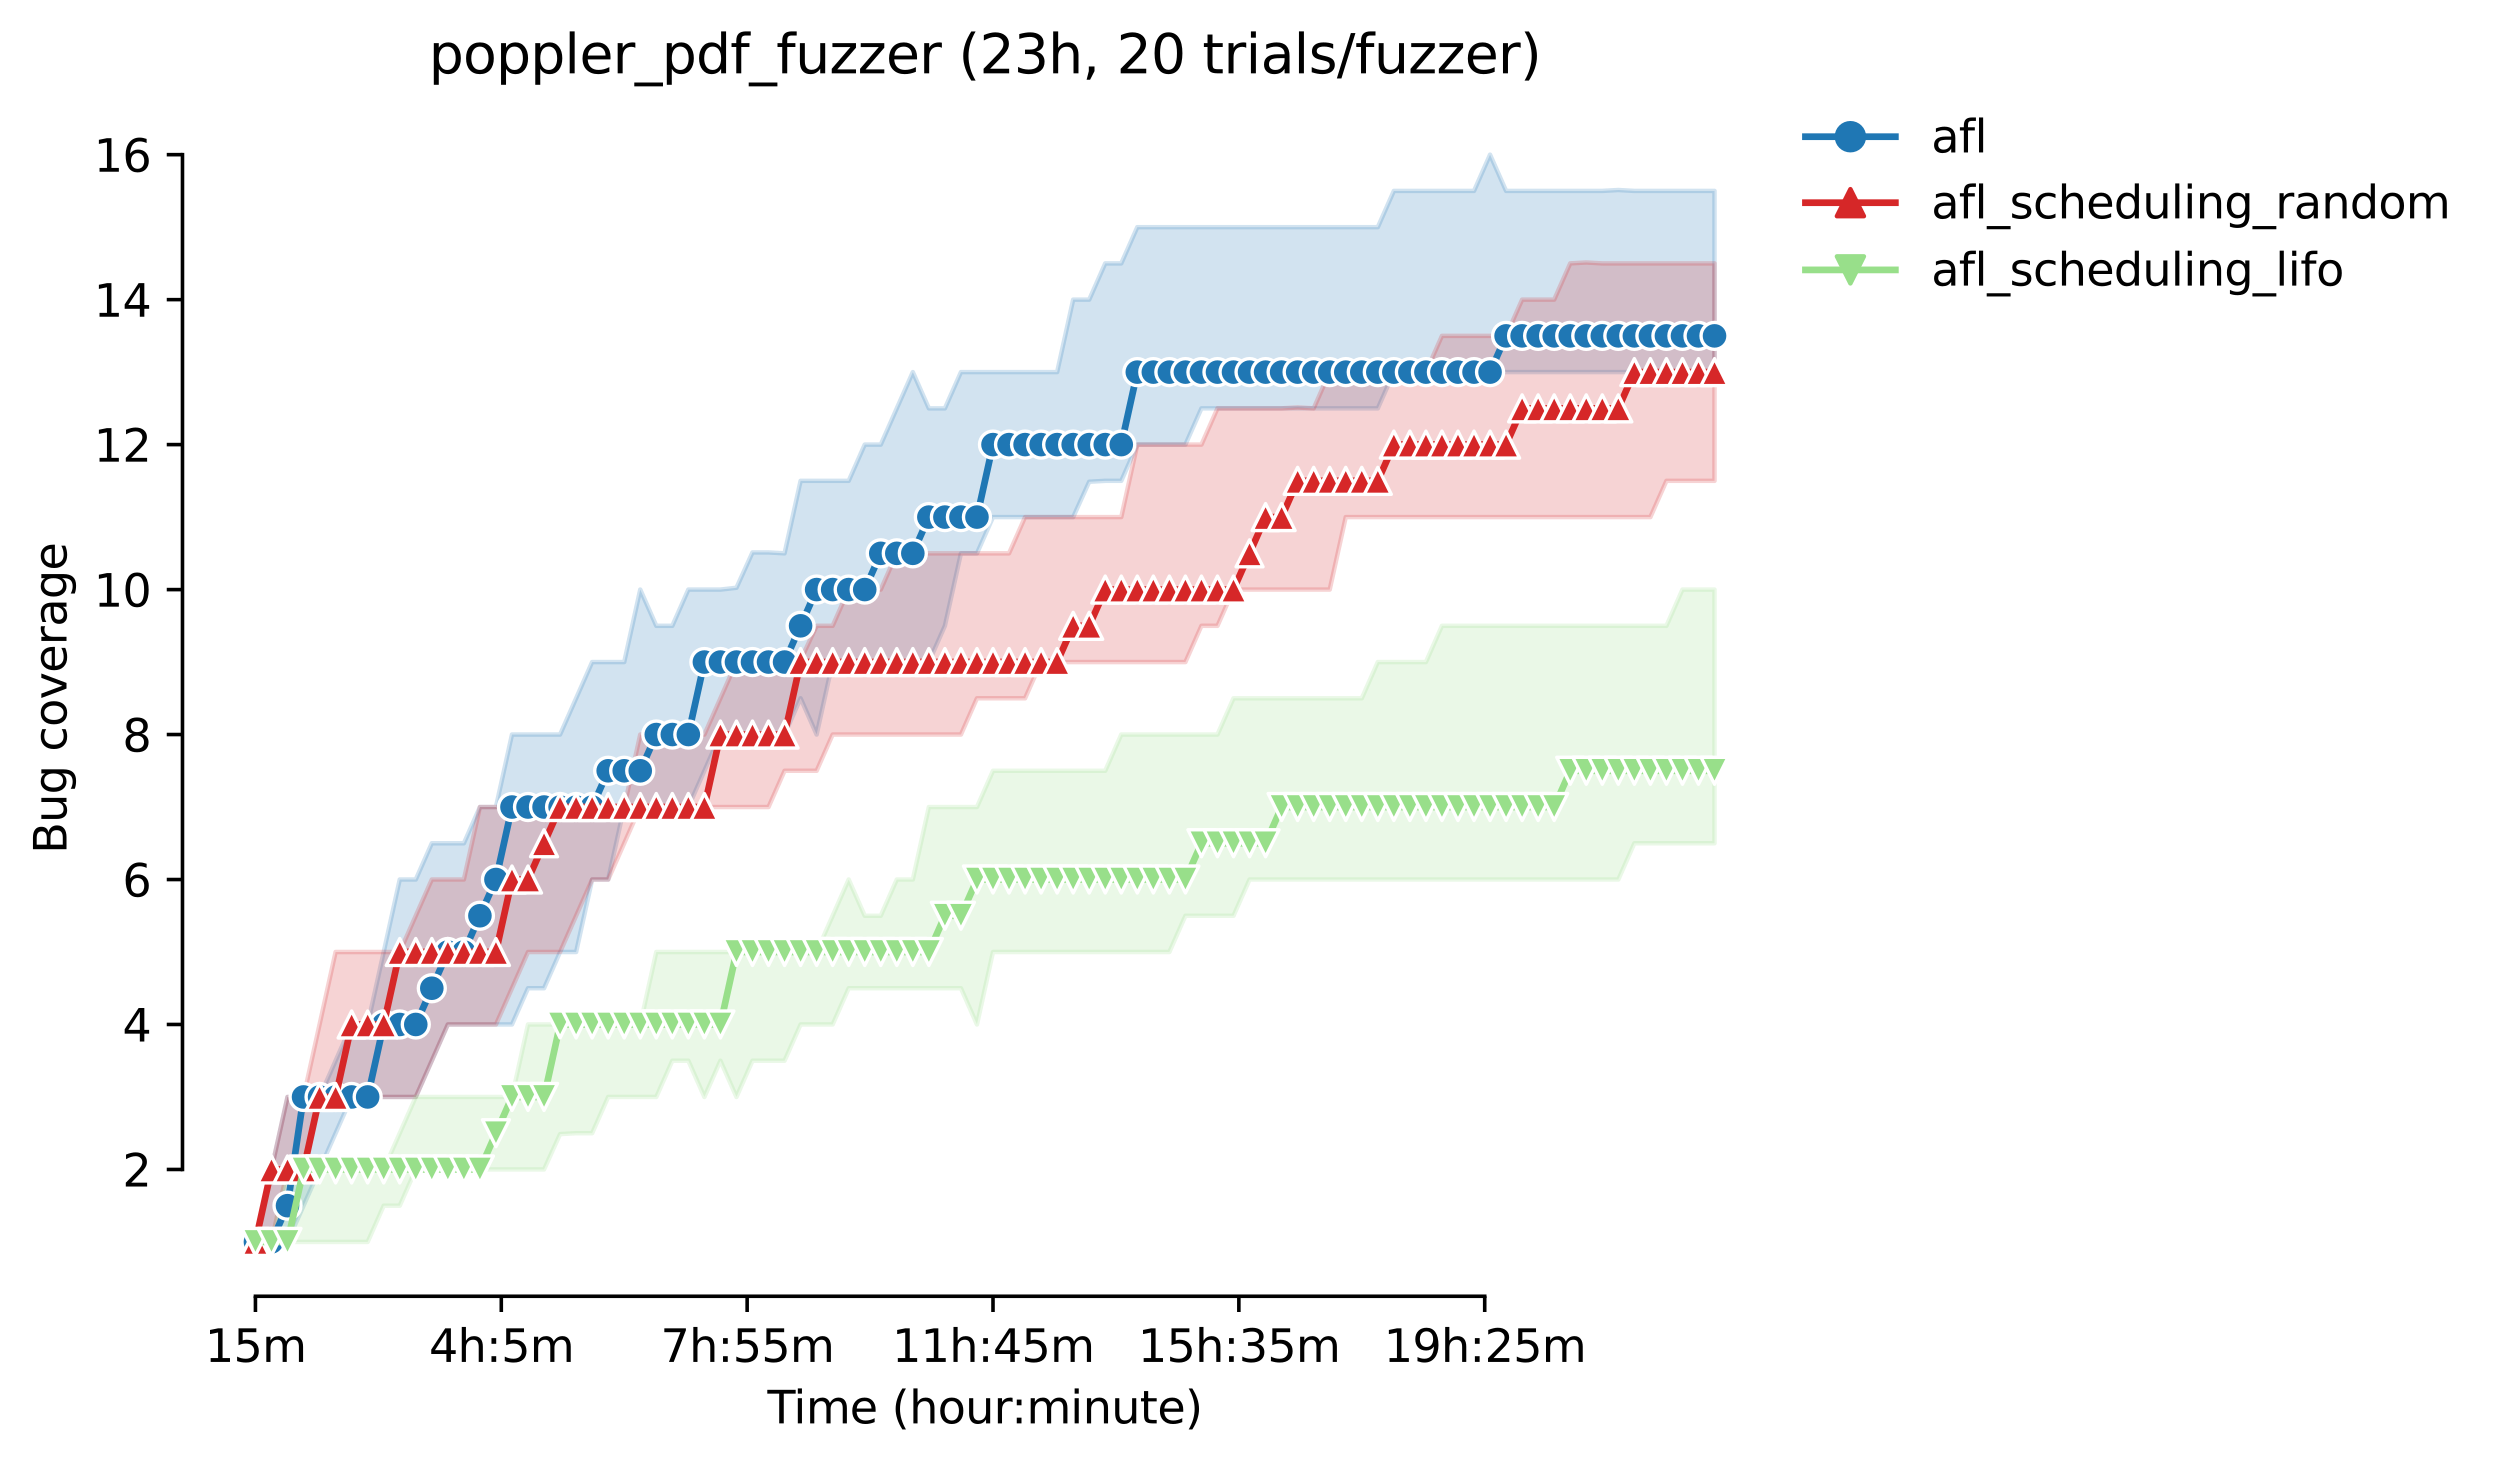 <?xml version="1.0" encoding="utf-8" standalone="no"?>
<!DOCTYPE svg PUBLIC "-//W3C//DTD SVG 1.1//EN"
  "http://www.w3.org/Graphics/SVG/1.1/DTD/svg11.dtd">
<svg height="325.986pt" version="1.1" viewBox="0 0 556.261 325.986" width="556.261pt" xmlns="http://www.w3.org/2000/svg" xmlns:xlink="http://www.w3.org/1999/xlink">
 <defs>
  <style type="text/css">*{stroke-linecap:butt;stroke-linejoin:round;}</style>
 </defs>
 <g id="figure_1">
  <g id="patch_1">
   <path d="M 0 325.986 
L 556.261 325.986 
L 556.261 0 
L 0 0 
z
" style="fill:#ffffff;"/>
  </g>
  <g id="axes_1">
   <g id="patch_2">
    <path d="M 40.603 288.43 
L 397.723 288.43 
L 397.723 22.318 
L 40.603 22.318 
z
" style="fill:#ffffff;"/>
   </g>
   <g id="PolyCollection_1">
    <defs>
     <path d="M 56.836 -49.652 
L 56.836 -49.652 
L 60.403 -49.652 
L 63.971 -49.652 
L 67.539 -57.716 
L 71.106 -65.78 
L 74.674 -73.844 
L 78.242 -81.908 
L 81.809 -81.908 
L 85.377 -81.908 
L 88.945 -81.908 
L 92.512 -81.908 
L 96.08 -89.972 
L 99.647 -98.036 
L 103.215 -98.036 
L 106.783 -98.036 
L 110.35 -98.036 
L 113.918 -98.036 
L 117.486 -106.1 
L 121.053 -106.1 
L 124.621 -114.164 
L 128.189 -114.164 
L 131.756 -130.292 
L 135.324 -130.292 
L 138.891 -146.42 
L 142.459 -146.42 
L 146.027 -146.42 
L 149.594 -146.42 
L 153.162 -146.42 
L 156.73 -154.484 
L 160.297 -162.548 
L 163.865 -162.548 
L 167.432 -162.548 
L 171 -162.548 
L 174.568 -162.548 
L 178.135 -170.612 
L 181.703 -162.548 
L 185.271 -178.676 
L 188.838 -178.676 
L 192.406 -178.676 
L 195.974 -178.676 
L 199.541 -178.676 
L 203.109 -178.676 
L 206.676 -178.676 
L 210.244 -186.74 
L 213.812 -202.868 
L 217.379 -202.868 
L 220.947 -210.932 
L 224.515 -210.932 
L 228.082 -210.932 
L 231.65 -210.932 
L 235.217 -210.932 
L 238.785 -210.932 
L 242.353 -218.795 
L 245.92 -218.996 
L 249.488 -218.996 
L 253.056 -227.06 
L 256.623 -227.06 
L 260.191 -227.06 
L 263.759 -227.06 
L 267.326 -235.124 
L 270.894 -235.124 
L 274.461 -235.124 
L 278.029 -235.124 
L 281.597 -235.124 
L 285.164 -235.124 
L 288.732 -235.124 
L 292.3 -235.124 
L 295.867 -235.124 
L 299.435 -235.124 
L 303.002 -235.124 
L 306.57 -235.124 
L 310.138 -243.188 
L 313.705 -243.188 
L 317.273 -243.188 
L 320.841 -243.188 
L 324.408 -243.188 
L 327.976 -243.188 
L 331.544 -243.188 
L 335.111 -243.188 
L 338.679 -243.188 
L 342.246 -243.188 
L 345.814 -243.188 
L 349.382 -243.188 
L 352.949 -243.188 
L 356.517 -243.188 
L 360.085 -243.188 
L 363.652 -243.188 
L 367.22 -243.188 
L 370.788 -243.188 
L 374.355 -243.188 
L 377.923 -243.188 
L 381.49 -243.188 
L 381.49 -283.508 
L 381.49 -283.508 
L 377.923 -283.508 
L 374.355 -283.508 
L 370.788 -283.508 
L 367.22 -283.508 
L 363.652 -283.508 
L 360.085 -283.71 
L 356.517 -283.508 
L 352.949 -283.508 
L 349.382 -283.508 
L 345.814 -283.508 
L 342.246 -283.508 
L 338.679 -283.508 
L 335.111 -283.508 
L 331.544 -291.572 
L 327.976 -283.508 
L 324.408 -283.508 
L 320.841 -283.508 
L 317.273 -283.508 
L 313.705 -283.508 
L 310.138 -283.508 
L 306.57 -275.444 
L 303.002 -275.444 
L 299.435 -275.444 
L 295.867 -275.444 
L 292.3 -275.444 
L 288.732 -275.444 
L 285.164 -275.444 
L 281.597 -275.444 
L 278.029 -275.444 
L 274.461 -275.444 
L 270.894 -275.444 
L 267.326 -275.444 
L 263.759 -275.444 
L 260.191 -275.444 
L 256.623 -275.444 
L 253.056 -275.444 
L 249.488 -267.38 
L 245.92 -267.38 
L 242.353 -259.316 
L 238.785 -259.316 
L 235.217 -243.188 
L 231.65 -243.188 
L 228.082 -243.188 
L 224.515 -243.188 
L 220.947 -243.188 
L 217.379 -243.188 
L 213.812 -243.188 
L 210.244 -235.124 
L 206.676 -235.124 
L 203.109 -243.188 
L 199.541 -235.124 
L 195.974 -227.06 
L 192.406 -227.06 
L 188.838 -218.996 
L 185.271 -218.996 
L 181.703 -218.996 
L 178.135 -218.996 
L 174.568 -202.868 
L 171 -203.07 
L 167.432 -203.07 
L 163.865 -195.207 
L 160.297 -194.804 
L 156.73 -194.804 
L 153.162 -194.804 
L 149.594 -186.74 
L 146.027 -186.74 
L 142.459 -194.804 
L 138.891 -178.676 
L 135.324 -178.676 
L 131.756 -178.676 
L 128.189 -170.612 
L 124.621 -162.548 
L 121.053 -162.548 
L 117.486 -162.548 
L 113.918 -162.548 
L 110.35 -146.42 
L 106.783 -146.42 
L 103.215 -138.356 
L 99.647 -138.356 
L 96.08 -138.356 
L 92.512 -130.292 
L 88.945 -130.292 
L 85.377 -114.164 
L 81.809 -98.036 
L 78.242 -98.036 
L 74.674 -89.972 
L 71.106 -81.908 
L 67.539 -81.908 
L 63.971 -81.908 
L 60.403 -65.78 
L 56.836 -49.652 
z
" id="m2e82a7a9d4" style="stroke:#1f77b4;stroke-opacity:0.2;"/>
    </defs>
    <g clip-path="url(#p0164615462)">
     <use style="fill:#1f77b4;fill-opacity:0.2;stroke:#1f77b4;stroke-opacity:0.2;" x="0" xlink:href="#m2e82a7a9d4" y="325.986"/>
    </g>
   </g>
   <g id="PolyCollection_2">
    <defs>
     <path d="M 56.836 -49.652 
L 56.836 -49.652 
L 60.403 -49.652 
L 63.971 -65.78 
L 67.539 -65.78 
L 71.106 -81.908 
L 74.674 -81.908 
L 78.242 -81.908 
L 81.809 -81.908 
L 85.377 -81.908 
L 88.945 -81.908 
L 92.512 -81.908 
L 96.08 -89.972 
L 99.647 -98.036 
L 103.215 -98.036 
L 106.783 -98.036 
L 110.35 -98.036 
L 113.918 -106.1 
L 117.486 -114.164 
L 121.053 -114.164 
L 124.621 -114.164 
L 128.189 -122.228 
L 131.756 -130.292 
L 135.324 -130.292 
L 138.891 -138.356 
L 142.459 -146.42 
L 146.027 -146.42 
L 149.594 -146.42 
L 153.162 -146.42 
L 156.73 -146.42 
L 160.297 -146.42 
L 163.865 -146.42 
L 167.432 -146.42 
L 171 -146.42 
L 174.568 -154.484 
L 178.135 -154.484 
L 181.703 -154.484 
L 185.271 -162.548 
L 188.838 -162.548 
L 192.406 -162.548 
L 195.974 -162.548 
L 199.541 -162.548 
L 203.109 -162.548 
L 206.676 -162.548 
L 210.244 -162.548 
L 213.812 -162.548 
L 217.379 -170.612 
L 220.947 -170.612 
L 224.515 -170.612 
L 228.082 -170.612 
L 231.65 -178.676 
L 235.217 -178.676 
L 238.785 -178.676 
L 242.353 -178.676 
L 245.92 -178.676 
L 249.488 -178.676 
L 253.056 -178.676 
L 256.623 -178.676 
L 260.191 -178.676 
L 263.759 -178.676 
L 267.326 -186.74 
L 270.894 -186.74 
L 274.461 -194.804 
L 278.029 -194.804 
L 281.597 -194.804 
L 285.164 -194.804 
L 288.732 -194.804 
L 292.3 -194.804 
L 295.867 -194.804 
L 299.435 -210.932 
L 303.002 -210.932 
L 306.57 -210.932 
L 310.138 -210.932 
L 313.705 -210.932 
L 317.273 -210.932 
L 320.841 -210.932 
L 324.408 -210.932 
L 327.976 -210.932 
L 331.544 -210.932 
L 335.111 -210.932 
L 338.679 -210.932 
L 342.246 -210.932 
L 345.814 -210.932 
L 349.382 -210.932 
L 352.949 -210.932 
L 356.517 -210.932 
L 360.085 -210.932 
L 363.652 -210.932 
L 367.22 -210.932 
L 370.788 -218.996 
L 374.355 -218.996 
L 377.923 -218.996 
L 381.49 -218.996 
L 381.49 -267.38 
L 381.49 -267.38 
L 377.923 -267.38 
L 374.355 -267.38 
L 370.788 -267.38 
L 367.22 -267.38 
L 363.652 -267.38 
L 360.085 -267.38 
L 356.517 -267.38 
L 352.949 -267.582 
L 349.382 -267.38 
L 345.814 -259.316 
L 342.246 -259.316 
L 338.679 -259.316 
L 335.111 -251.252 
L 331.544 -251.252 
L 327.976 -251.252 
L 324.408 -251.252 
L 320.841 -251.252 
L 317.273 -243.188 
L 313.705 -243.188 
L 310.138 -243.188 
L 306.57 -243.188 
L 303.002 -243.188 
L 299.435 -243.188 
L 295.867 -243.188 
L 292.3 -235.124 
L 288.732 -235.326 
L 285.164 -235.124 
L 281.597 -235.124 
L 278.029 -235.124 
L 274.461 -235.124 
L 270.894 -235.124 
L 267.326 -227.06 
L 263.759 -227.06 
L 260.191 -227.06 
L 256.623 -227.06 
L 253.056 -227.06 
L 249.488 -210.932 
L 245.92 -210.932 
L 242.353 -210.932 
L 238.785 -210.932 
L 235.217 -210.932 
L 231.65 -210.932 
L 228.082 -210.932 
L 224.515 -202.868 
L 220.947 -202.868 
L 217.379 -202.868 
L 213.812 -202.868 
L 210.244 -202.868 
L 206.676 -202.868 
L 203.109 -202.868 
L 199.541 -202.868 
L 195.974 -194.804 
L 192.406 -194.804 
L 188.838 -194.804 
L 185.271 -186.74 
L 181.703 -186.74 
L 178.135 -179.079 
L 174.568 -178.676 
L 171 -178.676 
L 167.432 -178.676 
L 163.865 -178.676 
L 160.297 -170.612 
L 156.73 -162.548 
L 153.162 -162.548 
L 149.594 -162.548 
L 146.027 -162.548 
L 142.459 -162.548 
L 138.891 -146.42 
L 135.324 -146.42 
L 131.756 -146.42 
L 128.189 -146.42 
L 124.621 -146.42 
L 121.053 -146.42 
L 117.486 -146.42 
L 113.918 -146.42 
L 110.35 -146.42 
L 106.783 -146.42 
L 103.215 -130.292 
L 99.647 -130.292 
L 96.08 -130.292 
L 92.512 -122.228 
L 88.945 -114.164 
L 85.377 -114.164 
L 81.809 -114.164 
L 78.242 -114.164 
L 74.674 -114.164 
L 71.106 -98.036 
L 67.539 -81.908 
L 63.971 -81.908 
L 60.403 -65.78 
L 56.836 -49.652 
z
" id="mccec1c7eca" style="stroke:#d62728;stroke-opacity:0.2;"/>
    </defs>
    <g clip-path="url(#p0164615462)">
     <use style="fill:#d62728;fill-opacity:0.2;stroke:#d62728;stroke-opacity:0.2;" x="0" xlink:href="#mccec1c7eca" y="325.986"/>
    </g>
   </g>
   <g id="PolyCollection_3">
    <defs>
     <path d="M 56.836 -49.652 
L 56.836 -49.652 
L 60.403 -49.652 
L 63.971 -49.652 
L 67.539 -49.652 
L 71.106 -49.652 
L 74.674 -49.652 
L 78.242 -49.652 
L 81.809 -49.652 
L 85.377 -57.716 
L 88.945 -57.716 
L 92.512 -65.78 
L 96.08 -65.78 
L 99.647 -65.78 
L 103.215 -65.78 
L 106.783 -65.78 
L 110.35 -65.78 
L 113.918 -65.78 
L 117.486 -65.78 
L 121.053 -65.78 
L 124.621 -73.643 
L 128.189 -73.844 
L 131.756 -73.844 
L 135.324 -81.908 
L 138.891 -81.908 
L 142.459 -81.908 
L 146.027 -81.908 
L 149.594 -89.972 
L 153.162 -89.972 
L 156.73 -81.908 
L 160.297 -89.972 
L 163.865 -81.908 
L 167.432 -89.972 
L 171 -89.972 
L 174.568 -89.972 
L 178.135 -98.036 
L 181.703 -98.036 
L 185.271 -98.036 
L 188.838 -106.1 
L 192.406 -106.1 
L 195.974 -106.1 
L 199.541 -106.1 
L 203.109 -106.1 
L 206.676 -106.1 
L 210.244 -106.1 
L 213.812 -106.1 
L 217.379 -98.036 
L 220.947 -114.164 
L 224.515 -114.164 
L 228.082 -114.164 
L 231.65 -114.164 
L 235.217 -114.164 
L 238.785 -114.164 
L 242.353 -114.164 
L 245.92 -114.164 
L 249.488 -114.164 
L 253.056 -114.164 
L 256.623 -114.164 
L 260.191 -114.164 
L 263.759 -122.228 
L 267.326 -122.228 
L 270.894 -122.228 
L 274.461 -122.228 
L 278.029 -130.292 
L 281.597 -130.292 
L 285.164 -130.292 
L 288.732 -130.292 
L 292.3 -130.292 
L 295.867 -130.292 
L 299.435 -130.292 
L 303.002 -130.292 
L 306.57 -130.292 
L 310.138 -130.292 
L 313.705 -130.292 
L 317.273 -130.292 
L 320.841 -130.292 
L 324.408 -130.292 
L 327.976 -130.292 
L 331.544 -130.292 
L 335.111 -130.292 
L 338.679 -130.292 
L 342.246 -130.292 
L 345.814 -130.292 
L 349.382 -130.292 
L 352.949 -130.292 
L 356.517 -130.292 
L 360.085 -130.292 
L 363.652 -138.356 
L 367.22 -138.356 
L 370.788 -138.356 
L 374.355 -138.356 
L 377.923 -138.356 
L 381.49 -138.356 
L 381.49 -194.804 
L 381.49 -194.804 
L 377.923 -194.804 
L 374.355 -194.804 
L 370.788 -186.74 
L 367.22 -186.74 
L 363.652 -186.74 
L 360.085 -186.74 
L 356.517 -186.74 
L 352.949 -186.74 
L 349.382 -186.74 
L 345.814 -186.74 
L 342.246 -186.74 
L 338.679 -186.74 
L 335.111 -186.74 
L 331.544 -186.74 
L 327.976 -186.74 
L 324.408 -186.74 
L 320.841 -186.74 
L 317.273 -178.676 
L 313.705 -178.676 
L 310.138 -178.676 
L 306.57 -178.676 
L 303.002 -170.612 
L 299.435 -170.612 
L 295.867 -170.612 
L 292.3 -170.612 
L 288.732 -170.612 
L 285.164 -170.612 
L 281.597 -170.612 
L 278.029 -170.612 
L 274.461 -170.612 
L 270.894 -162.548 
L 267.326 -162.548 
L 263.759 -162.548 
L 260.191 -162.548 
L 256.623 -162.548 
L 253.056 -162.548 
L 249.488 -162.548 
L 245.92 -154.484 
L 242.353 -154.484 
L 238.785 -154.484 
L 235.217 -154.484 
L 231.65 -154.484 
L 228.082 -154.484 
L 224.515 -154.484 
L 220.947 -154.484 
L 217.379 -146.42 
L 213.812 -146.42 
L 210.244 -146.42 
L 206.676 -146.42 
L 203.109 -130.292 
L 199.541 -130.292 
L 195.974 -122.228 
L 192.406 -122.228 
L 188.838 -130.292 
L 185.271 -122.228 
L 181.703 -114.164 
L 178.135 -114.164 
L 174.568 -114.164 
L 171 -114.164 
L 167.432 -114.164 
L 163.865 -114.164 
L 160.297 -114.164 
L 156.73 -114.164 
L 153.162 -114.164 
L 149.594 -114.164 
L 146.027 -114.164 
L 142.459 -98.036 
L 138.891 -98.036 
L 135.324 -98.036 
L 131.756 -98.036 
L 128.189 -98.036 
L 124.621 -98.036 
L 121.053 -98.036 
L 117.486 -98.036 
L 113.918 -81.908 
L 110.35 -81.908 
L 106.783 -81.908 
L 103.215 -81.908 
L 99.647 -81.908 
L 96.08 -81.908 
L 92.512 -81.908 
L 88.945 -73.844 
L 85.377 -65.78 
L 81.809 -65.78 
L 78.242 -65.78 
L 74.674 -65.78 
L 71.106 -65.78 
L 67.539 -65.78 
L 63.971 -65.78 
L 60.403 -49.652 
L 56.836 -49.652 
z
" id="m3bcc9a399d" style="stroke:#98df8a;stroke-opacity:0.2;"/>
    </defs>
    <g clip-path="url(#p0164615462)">
     <use style="fill:#98df8a;fill-opacity:0.2;stroke:#98df8a;stroke-opacity:0.2;" x="0" xlink:href="#m3bcc9a399d" y="325.986"/>
    </g>
   </g>
   <g id="matplotlib.axis_1">
    <g id="xtick_1">
     <g id="line2d_1">
      <defs>
       <path d="M 0 0 
L 0 3.5 
" id="ma5741536d2" style="stroke:#000000;stroke-width:0.8;"/>
      </defs>
      <g>
       <use style="stroke:#000000;stroke-width:0.8;" x="56.836" xlink:href="#ma5741536d2" y="288.43"/>
      </g>
     </g>
     <g id="text_1">
      <!-- 15m -->
      <g transform="translate(45.603 303.029)scale(0.1 -0.1)">
       <defs>
        <path d="M 794 531 
L 1825 531 
L 1825 4091 
L 703 3866 
L 703 4441 
L 1819 4666 
L 2450 4666 
L 2450 531 
L 3481 531 
L 3481 0 
L 794 0 
L 794 531 
z
" id="DejaVuSans-31" transform="scale(0.016)"/>
        <path d="M 691 4666 
L 3169 4666 
L 3169 4134 
L 1269 4134 
L 1269 2991 
Q 1406 3038 1543 3061 
Q 1681 3084 1819 3084 
Q 2600 3084 3056 2656 
Q 3513 2228 3513 1497 
Q 3513 744 3044 326 
Q 2575 -91 1722 -91 
Q 1428 -91 1123 -41 
Q 819 9 494 109 
L 494 744 
Q 775 591 1075 516 
Q 1375 441 1709 441 
Q 2250 441 2565 725 
Q 2881 1009 2881 1497 
Q 2881 1984 2565 2268 
Q 2250 2553 1709 2553 
Q 1456 2553 1204 2497 
Q 953 2441 691 2322 
L 691 4666 
z
" id="DejaVuSans-35" transform="scale(0.016)"/>
        <path d="M 3328 2828 
Q 3544 3216 3844 3400 
Q 4144 3584 4550 3584 
Q 5097 3584 5394 3201 
Q 5691 2819 5691 2113 
L 5691 0 
L 5113 0 
L 5113 2094 
Q 5113 2597 4934 2840 
Q 4756 3084 4391 3084 
Q 3944 3084 3684 2787 
Q 3425 2491 3425 1978 
L 3425 0 
L 2847 0 
L 2847 2094 
Q 2847 2600 2669 2842 
Q 2491 3084 2119 3084 
Q 1678 3084 1418 2786 
Q 1159 2488 1159 1978 
L 1159 0 
L 581 0 
L 581 3500 
L 1159 3500 
L 1159 2956 
Q 1356 3278 1631 3431 
Q 1906 3584 2284 3584 
Q 2666 3584 2933 3390 
Q 3200 3197 3328 2828 
z
" id="DejaVuSans-6d" transform="scale(0.016)"/>
       </defs>
       <use xlink:href="#DejaVuSans-31"/>
       <use x="63.623" xlink:href="#DejaVuSans-35"/>
       <use x="127.246" xlink:href="#DejaVuSans-6d"/>
      </g>
     </g>
    </g>
    <g id="xtick_2">
     <g id="line2d_2">
      <g>
       <use style="stroke:#000000;stroke-width:0.8;" x="111.54" xlink:href="#ma5741536d2" y="288.43"/>
      </g>
     </g>
     <g id="text_2">
      <!-- 4h:5m -->
      <g transform="translate(95.454 303.029)scale(0.1 -0.1)">
       <defs>
        <path d="M 2419 4116 
L 825 1625 
L 2419 1625 
L 2419 4116 
z
M 2253 4666 
L 3047 4666 
L 3047 1625 
L 3713 1625 
L 3713 1100 
L 3047 1100 
L 3047 0 
L 2419 0 
L 2419 1100 
L 313 1100 
L 313 1709 
L 2253 4666 
z
" id="DejaVuSans-34" transform="scale(0.016)"/>
        <path d="M 3513 2113 
L 3513 0 
L 2938 0 
L 2938 2094 
Q 2938 2591 2744 2837 
Q 2550 3084 2163 3084 
Q 1697 3084 1428 2787 
Q 1159 2491 1159 1978 
L 1159 0 
L 581 0 
L 581 4863 
L 1159 4863 
L 1159 2956 
Q 1366 3272 1645 3428 
Q 1925 3584 2291 3584 
Q 2894 3584 3203 3211 
Q 3513 2838 3513 2113 
z
" id="DejaVuSans-68" transform="scale(0.016)"/>
        <path d="M 750 794 
L 1409 794 
L 1409 0 
L 750 0 
L 750 794 
z
M 750 3309 
L 1409 3309 
L 1409 2516 
L 750 2516 
L 750 3309 
z
" id="DejaVuSans-3a" transform="scale(0.016)"/>
       </defs>
       <use xlink:href="#DejaVuSans-34"/>
       <use x="63.623" xlink:href="#DejaVuSans-68"/>
       <use x="127.002" xlink:href="#DejaVuSans-3a"/>
       <use x="160.693" xlink:href="#DejaVuSans-35"/>
       <use x="224.316" xlink:href="#DejaVuSans-6d"/>
      </g>
     </g>
    </g>
    <g id="xtick_3">
     <g id="line2d_3">
      <g>
       <use style="stroke:#000000;stroke-width:0.8;" x="166.243" xlink:href="#ma5741536d2" y="288.43"/>
      </g>
     </g>
     <g id="text_3">
      <!-- 7h:55m -->
      <g transform="translate(146.976 303.029)scale(0.1 -0.1)">
       <defs>
        <path d="M 525 4666 
L 3525 4666 
L 3525 4397 
L 1831 0 
L 1172 0 
L 2766 4134 
L 525 4134 
L 525 4666 
z
" id="DejaVuSans-37" transform="scale(0.016)"/>
       </defs>
       <use xlink:href="#DejaVuSans-37"/>
       <use x="63.623" xlink:href="#DejaVuSans-68"/>
       <use x="127.002" xlink:href="#DejaVuSans-3a"/>
       <use x="160.693" xlink:href="#DejaVuSans-35"/>
       <use x="224.316" xlink:href="#DejaVuSans-35"/>
       <use x="287.939" xlink:href="#DejaVuSans-6d"/>
      </g>
     </g>
    </g>
    <g id="xtick_4">
     <g id="line2d_4">
      <g>
       <use style="stroke:#000000;stroke-width:0.8;" x="220.947" xlink:href="#ma5741536d2" y="288.43"/>
      </g>
     </g>
     <g id="text_4">
      <!-- 11h:45m -->
      <g transform="translate(198.499 303.029)scale(0.1 -0.1)">
       <use xlink:href="#DejaVuSans-31"/>
       <use x="63.623" xlink:href="#DejaVuSans-31"/>
       <use x="127.246" xlink:href="#DejaVuSans-68"/>
       <use x="190.625" xlink:href="#DejaVuSans-3a"/>
       <use x="224.316" xlink:href="#DejaVuSans-34"/>
       <use x="287.939" xlink:href="#DejaVuSans-35"/>
       <use x="351.562" xlink:href="#DejaVuSans-6d"/>
      </g>
     </g>
    </g>
    <g id="xtick_5">
     <g id="line2d_5">
      <g>
       <use style="stroke:#000000;stroke-width:0.8;" x="275.651" xlink:href="#ma5741536d2" y="288.43"/>
      </g>
     </g>
     <g id="text_5">
      <!-- 15h:35m -->
      <g transform="translate(253.202 303.029)scale(0.1 -0.1)">
       <defs>
        <path d="M 2597 2516 
Q 3050 2419 3304 2112 
Q 3559 1806 3559 1356 
Q 3559 666 3084 287 
Q 2609 -91 1734 -91 
Q 1441 -91 1130 -33 
Q 819 25 488 141 
L 488 750 
Q 750 597 1062 519 
Q 1375 441 1716 441 
Q 2309 441 2620 675 
Q 2931 909 2931 1356 
Q 2931 1769 2642 2001 
Q 2353 2234 1838 2234 
L 1294 2234 
L 1294 2753 
L 1863 2753 
Q 2328 2753 2575 2939 
Q 2822 3125 2822 3475 
Q 2822 3834 2567 4026 
Q 2313 4219 1838 4219 
Q 1578 4219 1281 4162 
Q 984 4106 628 3988 
L 628 4550 
Q 988 4650 1302 4700 
Q 1616 4750 1894 4750 
Q 2613 4750 3031 4423 
Q 3450 4097 3450 3541 
Q 3450 3153 3228 2886 
Q 3006 2619 2597 2516 
z
" id="DejaVuSans-33" transform="scale(0.016)"/>
       </defs>
       <use xlink:href="#DejaVuSans-31"/>
       <use x="63.623" xlink:href="#DejaVuSans-35"/>
       <use x="127.246" xlink:href="#DejaVuSans-68"/>
       <use x="190.625" xlink:href="#DejaVuSans-3a"/>
       <use x="224.316" xlink:href="#DejaVuSans-33"/>
       <use x="287.939" xlink:href="#DejaVuSans-35"/>
       <use x="351.562" xlink:href="#DejaVuSans-6d"/>
      </g>
     </g>
    </g>
    <g id="xtick_6">
     <g id="line2d_6">
      <g>
       <use style="stroke:#000000;stroke-width:0.8;" x="330.354" xlink:href="#ma5741536d2" y="288.43"/>
      </g>
     </g>
     <g id="text_6">
      <!-- 19h:25m -->
      <g transform="translate(307.906 303.029)scale(0.1 -0.1)">
       <defs>
        <path d="M 703 97 
L 703 672 
Q 941 559 1184 500 
Q 1428 441 1663 441 
Q 2288 441 2617 861 
Q 2947 1281 2994 2138 
Q 2813 1869 2534 1725 
Q 2256 1581 1919 1581 
Q 1219 1581 811 2004 
Q 403 2428 403 3163 
Q 403 3881 828 4315 
Q 1253 4750 1959 4750 
Q 2769 4750 3195 4129 
Q 3622 3509 3622 2328 
Q 3622 1225 3098 567 
Q 2575 -91 1691 -91 
Q 1453 -91 1209 -44 
Q 966 3 703 97 
z
M 1959 2075 
Q 2384 2075 2632 2365 
Q 2881 2656 2881 3163 
Q 2881 3666 2632 3958 
Q 2384 4250 1959 4250 
Q 1534 4250 1286 3958 
Q 1038 3666 1038 3163 
Q 1038 2656 1286 2365 
Q 1534 2075 1959 2075 
z
" id="DejaVuSans-39" transform="scale(0.016)"/>
        <path d="M 1228 531 
L 3431 531 
L 3431 0 
L 469 0 
L 469 531 
Q 828 903 1448 1529 
Q 2069 2156 2228 2338 
Q 2531 2678 2651 2914 
Q 2772 3150 2772 3378 
Q 2772 3750 2511 3984 
Q 2250 4219 1831 4219 
Q 1534 4219 1204 4116 
Q 875 4013 500 3803 
L 500 4441 
Q 881 4594 1212 4672 
Q 1544 4750 1819 4750 
Q 2544 4750 2975 4387 
Q 3406 4025 3406 3419 
Q 3406 3131 3298 2873 
Q 3191 2616 2906 2266 
Q 2828 2175 2409 1742 
Q 1991 1309 1228 531 
z
" id="DejaVuSans-32" transform="scale(0.016)"/>
       </defs>
       <use xlink:href="#DejaVuSans-31"/>
       <use x="63.623" xlink:href="#DejaVuSans-39"/>
       <use x="127.246" xlink:href="#DejaVuSans-68"/>
       <use x="190.625" xlink:href="#DejaVuSans-3a"/>
       <use x="224.316" xlink:href="#DejaVuSans-32"/>
       <use x="287.939" xlink:href="#DejaVuSans-35"/>
       <use x="351.562" xlink:href="#DejaVuSans-6d"/>
      </g>
     </g>
    </g>
    <g id="text_7">
     <!-- Time (hour:minute) -->
     <g transform="translate(170.756 316.707)scale(0.1 -0.1)">
      <defs>
       <path d="M -19 4666 
L 3928 4666 
L 3928 4134 
L 2272 4134 
L 2272 0 
L 1638 0 
L 1638 4134 
L -19 4134 
L -19 4666 
z
" id="DejaVuSans-54" transform="scale(0.016)"/>
       <path d="M 603 3500 
L 1178 3500 
L 1178 0 
L 603 0 
L 603 3500 
z
M 603 4863 
L 1178 4863 
L 1178 4134 
L 603 4134 
L 603 4863 
z
" id="DejaVuSans-69" transform="scale(0.016)"/>
       <path d="M 3597 1894 
L 3597 1613 
L 953 1613 
Q 991 1019 1311 708 
Q 1631 397 2203 397 
Q 2534 397 2845 478 
Q 3156 559 3463 722 
L 3463 178 
Q 3153 47 2828 -22 
Q 2503 -91 2169 -91 
Q 1331 -91 842 396 
Q 353 884 353 1716 
Q 353 2575 817 3079 
Q 1281 3584 2069 3584 
Q 2775 3584 3186 3129 
Q 3597 2675 3597 1894 
z
M 3022 2063 
Q 3016 2534 2758 2815 
Q 2500 3097 2075 3097 
Q 1594 3097 1305 2825 
Q 1016 2553 972 2059 
L 3022 2063 
z
" id="DejaVuSans-65" transform="scale(0.016)"/>
       <path id="DejaVuSans-20" transform="scale(0.016)"/>
       <path d="M 1984 4856 
Q 1566 4138 1362 3434 
Q 1159 2731 1159 2009 
Q 1159 1288 1364 580 
Q 1569 -128 1984 -844 
L 1484 -844 
Q 1016 -109 783 600 
Q 550 1309 550 2009 
Q 550 2706 781 3412 
Q 1013 4119 1484 4856 
L 1984 4856 
z
" id="DejaVuSans-28" transform="scale(0.016)"/>
       <path d="M 1959 3097 
Q 1497 3097 1228 2736 
Q 959 2375 959 1747 
Q 959 1119 1226 758 
Q 1494 397 1959 397 
Q 2419 397 2687 759 
Q 2956 1122 2956 1747 
Q 2956 2369 2687 2733 
Q 2419 3097 1959 3097 
z
M 1959 3584 
Q 2709 3584 3137 3096 
Q 3566 2609 3566 1747 
Q 3566 888 3137 398 
Q 2709 -91 1959 -91 
Q 1206 -91 779 398 
Q 353 888 353 1747 
Q 353 2609 779 3096 
Q 1206 3584 1959 3584 
z
" id="DejaVuSans-6f" transform="scale(0.016)"/>
       <path d="M 544 1381 
L 544 3500 
L 1119 3500 
L 1119 1403 
Q 1119 906 1312 657 
Q 1506 409 1894 409 
Q 2359 409 2629 706 
Q 2900 1003 2900 1516 
L 2900 3500 
L 3475 3500 
L 3475 0 
L 2900 0 
L 2900 538 
Q 2691 219 2414 64 
Q 2138 -91 1772 -91 
Q 1169 -91 856 284 
Q 544 659 544 1381 
z
M 1991 3584 
L 1991 3584 
z
" id="DejaVuSans-75" transform="scale(0.016)"/>
       <path d="M 2631 2963 
Q 2534 3019 2420 3045 
Q 2306 3072 2169 3072 
Q 1681 3072 1420 2755 
Q 1159 2438 1159 1844 
L 1159 0 
L 581 0 
L 581 3500 
L 1159 3500 
L 1159 2956 
Q 1341 3275 1631 3429 
Q 1922 3584 2338 3584 
Q 2397 3584 2469 3576 
Q 2541 3569 2628 3553 
L 2631 2963 
z
" id="DejaVuSans-72" transform="scale(0.016)"/>
       <path d="M 3513 2113 
L 3513 0 
L 2938 0 
L 2938 2094 
Q 2938 2591 2744 2837 
Q 2550 3084 2163 3084 
Q 1697 3084 1428 2787 
Q 1159 2491 1159 1978 
L 1159 0 
L 581 0 
L 581 3500 
L 1159 3500 
L 1159 2956 
Q 1366 3272 1645 3428 
Q 1925 3584 2291 3584 
Q 2894 3584 3203 3211 
Q 3513 2838 3513 2113 
z
" id="DejaVuSans-6e" transform="scale(0.016)"/>
       <path d="M 1172 4494 
L 1172 3500 
L 2356 3500 
L 2356 3053 
L 1172 3053 
L 1172 1153 
Q 1172 725 1289 603 
Q 1406 481 1766 481 
L 2356 481 
L 2356 0 
L 1766 0 
Q 1100 0 847 248 
Q 594 497 594 1153 
L 594 3053 
L 172 3053 
L 172 3500 
L 594 3500 
L 594 4494 
L 1172 4494 
z
" id="DejaVuSans-74" transform="scale(0.016)"/>
       <path d="M 513 4856 
L 1013 4856 
Q 1481 4119 1714 3412 
Q 1947 2706 1947 2009 
Q 1947 1309 1714 600 
Q 1481 -109 1013 -844 
L 513 -844 
Q 928 -128 1133 580 
Q 1338 1288 1338 2009 
Q 1338 2731 1133 3434 
Q 928 4138 513 4856 
z
" id="DejaVuSans-29" transform="scale(0.016)"/>
      </defs>
      <use xlink:href="#DejaVuSans-54"/>
      <use x="57.959" xlink:href="#DejaVuSans-69"/>
      <use x="85.742" xlink:href="#DejaVuSans-6d"/>
      <use x="183.154" xlink:href="#DejaVuSans-65"/>
      <use x="244.678" xlink:href="#DejaVuSans-20"/>
      <use x="276.465" xlink:href="#DejaVuSans-28"/>
      <use x="315.479" xlink:href="#DejaVuSans-68"/>
      <use x="378.857" xlink:href="#DejaVuSans-6f"/>
      <use x="440.039" xlink:href="#DejaVuSans-75"/>
      <use x="503.418" xlink:href="#DejaVuSans-72"/>
      <use x="542.781" xlink:href="#DejaVuSans-3a"/>
      <use x="576.473" xlink:href="#DejaVuSans-6d"/>
      <use x="673.885" xlink:href="#DejaVuSans-69"/>
      <use x="701.668" xlink:href="#DejaVuSans-6e"/>
      <use x="765.047" xlink:href="#DejaVuSans-75"/>
      <use x="828.426" xlink:href="#DejaVuSans-74"/>
      <use x="867.635" xlink:href="#DejaVuSans-65"/>
      <use x="929.158" xlink:href="#DejaVuSans-29"/>
     </g>
    </g>
   </g>
   <g id="matplotlib.axis_2">
    <g id="ytick_1">
     <g id="line2d_7">
      <defs>
       <path d="M 0 0 
L -3.5 0 
" id="mccb939ffba" style="stroke:#000000;stroke-width:0.8;"/>
      </defs>
      <g>
       <use style="stroke:#000000;stroke-width:0.8;" x="40.603" xlink:href="#mccb939ffba" y="260.206"/>
      </g>
     </g>
     <g id="text_8">
      <!-- 2 -->
      <g transform="translate(27.241 264.005)scale(0.1 -0.1)">
       <use xlink:href="#DejaVuSans-32"/>
      </g>
     </g>
    </g>
    <g id="ytick_2">
     <g id="line2d_8">
      <g>
       <use style="stroke:#000000;stroke-width:0.8;" x="40.603" xlink:href="#mccb939ffba" y="227.95"/>
      </g>
     </g>
     <g id="text_9">
      <!-- 4 -->
      <g transform="translate(27.241 231.749)scale(0.1 -0.1)">
       <use xlink:href="#DejaVuSans-34"/>
      </g>
     </g>
    </g>
    <g id="ytick_3">
     <g id="line2d_9">
      <g>
       <use style="stroke:#000000;stroke-width:0.8;" x="40.603" xlink:href="#mccb939ffba" y="195.694"/>
      </g>
     </g>
     <g id="text_10">
      <!-- 6 -->
      <g transform="translate(27.241 199.493)scale(0.1 -0.1)">
       <defs>
        <path d="M 2113 2584 
Q 1688 2584 1439 2293 
Q 1191 2003 1191 1497 
Q 1191 994 1439 701 
Q 1688 409 2113 409 
Q 2538 409 2786 701 
Q 3034 994 3034 1497 
Q 3034 2003 2786 2293 
Q 2538 2584 2113 2584 
z
M 3366 4563 
L 3366 3988 
Q 3128 4100 2886 4159 
Q 2644 4219 2406 4219 
Q 1781 4219 1451 3797 
Q 1122 3375 1075 2522 
Q 1259 2794 1537 2939 
Q 1816 3084 2150 3084 
Q 2853 3084 3261 2657 
Q 3669 2231 3669 1497 
Q 3669 778 3244 343 
Q 2819 -91 2113 -91 
Q 1303 -91 875 529 
Q 447 1150 447 2328 
Q 447 3434 972 4092 
Q 1497 4750 2381 4750 
Q 2619 4750 2861 4703 
Q 3103 4656 3366 4563 
z
" id="DejaVuSans-36" transform="scale(0.016)"/>
       </defs>
       <use xlink:href="#DejaVuSans-36"/>
      </g>
     </g>
    </g>
    <g id="ytick_4">
     <g id="line2d_10">
      <g>
       <use style="stroke:#000000;stroke-width:0.8;" x="40.603" xlink:href="#mccb939ffba" y="163.438"/>
      </g>
     </g>
     <g id="text_11">
      <!-- 8 -->
      <g transform="translate(27.241 167.237)scale(0.1 -0.1)">
       <defs>
        <path d="M 2034 2216 
Q 1584 2216 1326 1975 
Q 1069 1734 1069 1313 
Q 1069 891 1326 650 
Q 1584 409 2034 409 
Q 2484 409 2743 651 
Q 3003 894 3003 1313 
Q 3003 1734 2745 1975 
Q 2488 2216 2034 2216 
z
M 1403 2484 
Q 997 2584 770 2862 
Q 544 3141 544 3541 
Q 544 4100 942 4425 
Q 1341 4750 2034 4750 
Q 2731 4750 3128 4425 
Q 3525 4100 3525 3541 
Q 3525 3141 3298 2862 
Q 3072 2584 2669 2484 
Q 3125 2378 3379 2068 
Q 3634 1759 3634 1313 
Q 3634 634 3220 271 
Q 2806 -91 2034 -91 
Q 1263 -91 848 271 
Q 434 634 434 1313 
Q 434 1759 690 2068 
Q 947 2378 1403 2484 
z
M 1172 3481 
Q 1172 3119 1398 2916 
Q 1625 2713 2034 2713 
Q 2441 2713 2670 2916 
Q 2900 3119 2900 3481 
Q 2900 3844 2670 4047 
Q 2441 4250 2034 4250 
Q 1625 4250 1398 4047 
Q 1172 3844 1172 3481 
z
" id="DejaVuSans-38" transform="scale(0.016)"/>
       </defs>
       <use xlink:href="#DejaVuSans-38"/>
      </g>
     </g>
    </g>
    <g id="ytick_5">
     <g id="line2d_11">
      <g>
       <use style="stroke:#000000;stroke-width:0.8;" x="40.603" xlink:href="#mccb939ffba" y="131.182"/>
      </g>
     </g>
     <g id="text_12">
      <!-- 10 -->
      <g transform="translate(20.878 134.981)scale(0.1 -0.1)">
       <defs>
        <path d="M 2034 4250 
Q 1547 4250 1301 3770 
Q 1056 3291 1056 2328 
Q 1056 1369 1301 889 
Q 1547 409 2034 409 
Q 2525 409 2770 889 
Q 3016 1369 3016 2328 
Q 3016 3291 2770 3770 
Q 2525 4250 2034 4250 
z
M 2034 4750 
Q 2819 4750 3233 4129 
Q 3647 3509 3647 2328 
Q 3647 1150 3233 529 
Q 2819 -91 2034 -91 
Q 1250 -91 836 529 
Q 422 1150 422 2328 
Q 422 3509 836 4129 
Q 1250 4750 2034 4750 
z
" id="DejaVuSans-30" transform="scale(0.016)"/>
       </defs>
       <use xlink:href="#DejaVuSans-31"/>
       <use x="63.623" xlink:href="#DejaVuSans-30"/>
      </g>
     </g>
    </g>
    <g id="ytick_6">
     <g id="line2d_12">
      <g>
       <use style="stroke:#000000;stroke-width:0.8;" x="40.603" xlink:href="#mccb939ffba" y="98.926"/>
      </g>
     </g>
     <g id="text_13">
      <!-- 12 -->
      <g transform="translate(20.878 102.725)scale(0.1 -0.1)">
       <use xlink:href="#DejaVuSans-31"/>
       <use x="63.623" xlink:href="#DejaVuSans-32"/>
      </g>
     </g>
    </g>
    <g id="ytick_7">
     <g id="line2d_13">
      <g>
       <use style="stroke:#000000;stroke-width:0.8;" x="40.603" xlink:href="#mccb939ffba" y="66.67"/>
      </g>
     </g>
     <g id="text_14">
      <!-- 14 -->
      <g transform="translate(20.878 70.469)scale(0.1 -0.1)">
       <use xlink:href="#DejaVuSans-31"/>
       <use x="63.623" xlink:href="#DejaVuSans-34"/>
      </g>
     </g>
    </g>
    <g id="ytick_8">
     <g id="line2d_14">
      <g>
       <use style="stroke:#000000;stroke-width:0.8;" x="40.603" xlink:href="#mccb939ffba" y="34.414"/>
      </g>
     </g>
     <g id="text_15">
      <!-- 16 -->
      <g transform="translate(20.878 38.213)scale(0.1 -0.1)">
       <use xlink:href="#DejaVuSans-31"/>
       <use x="63.623" xlink:href="#DejaVuSans-36"/>
      </g>
     </g>
    </g>
    <g id="text_16">
     <!-- Bug coverage -->
     <g transform="translate(14.798 189.951)rotate(-90)scale(0.1 -0.1)">
      <defs>
       <path d="M 1259 2228 
L 1259 519 
L 2272 519 
Q 2781 519 3026 730 
Q 3272 941 3272 1375 
Q 3272 1813 3026 2020 
Q 2781 2228 2272 2228 
L 1259 2228 
z
M 1259 4147 
L 1259 2741 
L 2194 2741 
Q 2656 2741 2882 2914 
Q 3109 3088 3109 3444 
Q 3109 3797 2882 3972 
Q 2656 4147 2194 4147 
L 1259 4147 
z
M 628 4666 
L 2241 4666 
Q 2963 4666 3353 4366 
Q 3744 4066 3744 3513 
Q 3744 3084 3544 2831 
Q 3344 2578 2956 2516 
Q 3422 2416 3680 2098 
Q 3938 1781 3938 1306 
Q 3938 681 3513 340 
Q 3088 0 2303 0 
L 628 0 
L 628 4666 
z
" id="DejaVuSans-42" transform="scale(0.016)"/>
       <path d="M 2906 1791 
Q 2906 2416 2648 2759 
Q 2391 3103 1925 3103 
Q 1463 3103 1205 2759 
Q 947 2416 947 1791 
Q 947 1169 1205 825 
Q 1463 481 1925 481 
Q 2391 481 2648 825 
Q 2906 1169 2906 1791 
z
M 3481 434 
Q 3481 -459 3084 -895 
Q 2688 -1331 1869 -1331 
Q 1566 -1331 1297 -1286 
Q 1028 -1241 775 -1147 
L 775 -588 
Q 1028 -725 1275 -790 
Q 1522 -856 1778 -856 
Q 2344 -856 2625 -561 
Q 2906 -266 2906 331 
L 2906 616 
Q 2728 306 2450 153 
Q 2172 0 1784 0 
Q 1141 0 747 490 
Q 353 981 353 1791 
Q 353 2603 747 3093 
Q 1141 3584 1784 3584 
Q 2172 3584 2450 3431 
Q 2728 3278 2906 2969 
L 2906 3500 
L 3481 3500 
L 3481 434 
z
" id="DejaVuSans-67" transform="scale(0.016)"/>
       <path d="M 3122 3366 
L 3122 2828 
Q 2878 2963 2633 3030 
Q 2388 3097 2138 3097 
Q 1578 3097 1268 2742 
Q 959 2388 959 1747 
Q 959 1106 1268 751 
Q 1578 397 2138 397 
Q 2388 397 2633 464 
Q 2878 531 3122 666 
L 3122 134 
Q 2881 22 2623 -34 
Q 2366 -91 2075 -91 
Q 1284 -91 818 406 
Q 353 903 353 1747 
Q 353 2603 823 3093 
Q 1294 3584 2113 3584 
Q 2378 3584 2631 3529 
Q 2884 3475 3122 3366 
z
" id="DejaVuSans-63" transform="scale(0.016)"/>
       <path d="M 191 3500 
L 800 3500 
L 1894 563 
L 2988 3500 
L 3597 3500 
L 2284 0 
L 1503 0 
L 191 3500 
z
" id="DejaVuSans-76" transform="scale(0.016)"/>
       <path d="M 2194 1759 
Q 1497 1759 1228 1600 
Q 959 1441 959 1056 
Q 959 750 1161 570 
Q 1363 391 1709 391 
Q 2188 391 2477 730 
Q 2766 1069 2766 1631 
L 2766 1759 
L 2194 1759 
z
M 3341 1997 
L 3341 0 
L 2766 0 
L 2766 531 
Q 2569 213 2275 61 
Q 1981 -91 1556 -91 
Q 1019 -91 701 211 
Q 384 513 384 1019 
Q 384 1609 779 1909 
Q 1175 2209 1959 2209 
L 2766 2209 
L 2766 2266 
Q 2766 2663 2505 2880 
Q 2244 3097 1772 3097 
Q 1472 3097 1187 3025 
Q 903 2953 641 2809 
L 641 3341 
Q 956 3463 1253 3523 
Q 1550 3584 1831 3584 
Q 2591 3584 2966 3190 
Q 3341 2797 3341 1997 
z
" id="DejaVuSans-61" transform="scale(0.016)"/>
      </defs>
      <use xlink:href="#DejaVuSans-42"/>
      <use x="68.604" xlink:href="#DejaVuSans-75"/>
      <use x="131.982" xlink:href="#DejaVuSans-67"/>
      <use x="195.459" xlink:href="#DejaVuSans-20"/>
      <use x="227.246" xlink:href="#DejaVuSans-63"/>
      <use x="282.227" xlink:href="#DejaVuSans-6f"/>
      <use x="343.408" xlink:href="#DejaVuSans-76"/>
      <use x="402.588" xlink:href="#DejaVuSans-65"/>
      <use x="464.111" xlink:href="#DejaVuSans-72"/>
      <use x="505.225" xlink:href="#DejaVuSans-61"/>
      <use x="566.504" xlink:href="#DejaVuSans-67"/>
      <use x="629.98" xlink:href="#DejaVuSans-65"/>
     </g>
    </g>
   </g>
   <g id="line2d_15">
    <path clip-path="url(#p0164615462)" d="M 56.836 276.334 
L 60.403 276.334 
L 63.971 268.27 
L 67.539 244.078 
L 71.106 244.078 
L 74.674 244.078 
L 78.242 244.078 
L 81.809 244.078 
L 85.377 227.95 
L 88.945 227.95 
L 92.512 227.95 
L 96.08 219.886 
L 99.647 211.822 
L 103.215 211.822 
L 106.783 203.758 
L 110.35 195.694 
L 113.918 179.566 
L 117.486 179.566 
L 121.053 179.566 
L 124.621 179.566 
L 128.189 179.566 
L 131.756 179.566 
L 135.324 171.502 
L 138.891 171.502 
L 142.459 171.502 
L 146.027 163.438 
L 149.594 163.438 
L 153.162 163.438 
L 156.73 147.31 
L 160.297 147.31 
L 163.865 147.31 
L 167.432 147.31 
L 171 147.31 
L 174.568 147.31 
L 178.135 139.246 
L 181.703 131.182 
L 185.271 131.182 
L 188.838 131.182 
L 192.406 131.182 
L 195.974 123.118 
L 199.541 123.118 
L 203.109 123.118 
L 206.676 115.054 
L 210.244 115.054 
L 213.812 115.054 
L 217.379 115.054 
L 220.947 98.926 
L 224.515 98.926 
L 228.082 98.926 
L 231.65 98.926 
L 235.217 98.926 
L 238.785 98.926 
L 242.353 98.926 
L 245.92 98.926 
L 249.488 98.926 
L 253.056 82.798 
L 256.623 82.798 
L 260.191 82.798 
L 263.759 82.798 
L 267.326 82.798 
L 270.894 82.798 
L 274.461 82.798 
L 278.029 82.798 
L 281.597 82.798 
L 285.164 82.798 
L 288.732 82.798 
L 292.3 82.798 
L 295.867 82.798 
L 299.435 82.798 
L 303.002 82.798 
L 306.57 82.798 
L 310.138 82.798 
L 313.705 82.798 
L 317.273 82.798 
L 320.841 82.798 
L 324.408 82.798 
L 327.976 82.798 
L 331.544 82.798 
L 335.111 74.734 
L 338.679 74.734 
L 342.246 74.734 
L 345.814 74.734 
L 349.382 74.734 
L 352.949 74.734 
L 356.517 74.734 
L 360.085 74.734 
L 363.652 74.734 
L 367.22 74.734 
L 370.788 74.734 
L 374.355 74.734 
L 377.923 74.734 
L 381.49 74.734 
" style="fill:none;stroke:#1f77b4;stroke-linecap:square;stroke-width:1.5;"/>
    <defs>
     <path d="M 0 3 
C 0.796 3 1.559 2.684 2.121 2.121 
C 2.684 1.559 3 0.796 3 0 
C 3 -0.796 2.684 -1.559 2.121 -2.121 
C 1.559 -2.684 0.796 -3 0 -3 
C -0.796 -3 -1.559 -2.684 -2.121 -2.121 
C -2.684 -1.559 -3 -0.796 -3 0 
C -3 0.796 -2.684 1.559 -2.121 2.121 
C -1.559 2.684 -0.796 3 0 3 
z
" id="m34b2aec6e2" style="stroke:#ffffff;stroke-width:0.75;"/>
    </defs>
    <g clip-path="url(#p0164615462)">
     <use style="fill:#1f77b4;stroke:#ffffff;stroke-width:0.75;" x="56.836" xlink:href="#m34b2aec6e2" y="276.334"/>
     <use style="fill:#1f77b4;stroke:#ffffff;stroke-width:0.75;" x="60.403" xlink:href="#m34b2aec6e2" y="276.334"/>
     <use style="fill:#1f77b4;stroke:#ffffff;stroke-width:0.75;" x="63.971" xlink:href="#m34b2aec6e2" y="268.27"/>
     <use style="fill:#1f77b4;stroke:#ffffff;stroke-width:0.75;" x="67.539" xlink:href="#m34b2aec6e2" y="244.078"/>
     <use style="fill:#1f77b4;stroke:#ffffff;stroke-width:0.75;" x="71.106" xlink:href="#m34b2aec6e2" y="244.078"/>
     <use style="fill:#1f77b4;stroke:#ffffff;stroke-width:0.75;" x="74.674" xlink:href="#m34b2aec6e2" y="244.078"/>
     <use style="fill:#1f77b4;stroke:#ffffff;stroke-width:0.75;" x="78.242" xlink:href="#m34b2aec6e2" y="244.078"/>
     <use style="fill:#1f77b4;stroke:#ffffff;stroke-width:0.75;" x="81.809" xlink:href="#m34b2aec6e2" y="244.078"/>
     <use style="fill:#1f77b4;stroke:#ffffff;stroke-width:0.75;" x="85.377" xlink:href="#m34b2aec6e2" y="227.95"/>
     <use style="fill:#1f77b4;stroke:#ffffff;stroke-width:0.75;" x="88.945" xlink:href="#m34b2aec6e2" y="227.95"/>
     <use style="fill:#1f77b4;stroke:#ffffff;stroke-width:0.75;" x="92.512" xlink:href="#m34b2aec6e2" y="227.95"/>
     <use style="fill:#1f77b4;stroke:#ffffff;stroke-width:0.75;" x="96.08" xlink:href="#m34b2aec6e2" y="219.886"/>
     <use style="fill:#1f77b4;stroke:#ffffff;stroke-width:0.75;" x="99.647" xlink:href="#m34b2aec6e2" y="211.822"/>
     <use style="fill:#1f77b4;stroke:#ffffff;stroke-width:0.75;" x="103.215" xlink:href="#m34b2aec6e2" y="211.822"/>
     <use style="fill:#1f77b4;stroke:#ffffff;stroke-width:0.75;" x="106.783" xlink:href="#m34b2aec6e2" y="203.758"/>
     <use style="fill:#1f77b4;stroke:#ffffff;stroke-width:0.75;" x="110.35" xlink:href="#m34b2aec6e2" y="195.694"/>
     <use style="fill:#1f77b4;stroke:#ffffff;stroke-width:0.75;" x="113.918" xlink:href="#m34b2aec6e2" y="179.566"/>
     <use style="fill:#1f77b4;stroke:#ffffff;stroke-width:0.75;" x="117.486" xlink:href="#m34b2aec6e2" y="179.566"/>
     <use style="fill:#1f77b4;stroke:#ffffff;stroke-width:0.75;" x="121.053" xlink:href="#m34b2aec6e2" y="179.566"/>
     <use style="fill:#1f77b4;stroke:#ffffff;stroke-width:0.75;" x="124.621" xlink:href="#m34b2aec6e2" y="179.566"/>
     <use style="fill:#1f77b4;stroke:#ffffff;stroke-width:0.75;" x="128.189" xlink:href="#m34b2aec6e2" y="179.566"/>
     <use style="fill:#1f77b4;stroke:#ffffff;stroke-width:0.75;" x="131.756" xlink:href="#m34b2aec6e2" y="179.566"/>
     <use style="fill:#1f77b4;stroke:#ffffff;stroke-width:0.75;" x="135.324" xlink:href="#m34b2aec6e2" y="171.502"/>
     <use style="fill:#1f77b4;stroke:#ffffff;stroke-width:0.75;" x="138.891" xlink:href="#m34b2aec6e2" y="171.502"/>
     <use style="fill:#1f77b4;stroke:#ffffff;stroke-width:0.75;" x="142.459" xlink:href="#m34b2aec6e2" y="171.502"/>
     <use style="fill:#1f77b4;stroke:#ffffff;stroke-width:0.75;" x="146.027" xlink:href="#m34b2aec6e2" y="163.438"/>
     <use style="fill:#1f77b4;stroke:#ffffff;stroke-width:0.75;" x="149.594" xlink:href="#m34b2aec6e2" y="163.438"/>
     <use style="fill:#1f77b4;stroke:#ffffff;stroke-width:0.75;" x="153.162" xlink:href="#m34b2aec6e2" y="163.438"/>
     <use style="fill:#1f77b4;stroke:#ffffff;stroke-width:0.75;" x="156.73" xlink:href="#m34b2aec6e2" y="147.31"/>
     <use style="fill:#1f77b4;stroke:#ffffff;stroke-width:0.75;" x="160.297" xlink:href="#m34b2aec6e2" y="147.31"/>
     <use style="fill:#1f77b4;stroke:#ffffff;stroke-width:0.75;" x="163.865" xlink:href="#m34b2aec6e2" y="147.31"/>
     <use style="fill:#1f77b4;stroke:#ffffff;stroke-width:0.75;" x="167.432" xlink:href="#m34b2aec6e2" y="147.31"/>
     <use style="fill:#1f77b4;stroke:#ffffff;stroke-width:0.75;" x="171" xlink:href="#m34b2aec6e2" y="147.31"/>
     <use style="fill:#1f77b4;stroke:#ffffff;stroke-width:0.75;" x="174.568" xlink:href="#m34b2aec6e2" y="147.31"/>
     <use style="fill:#1f77b4;stroke:#ffffff;stroke-width:0.75;" x="178.135" xlink:href="#m34b2aec6e2" y="139.246"/>
     <use style="fill:#1f77b4;stroke:#ffffff;stroke-width:0.75;" x="181.703" xlink:href="#m34b2aec6e2" y="131.182"/>
     <use style="fill:#1f77b4;stroke:#ffffff;stroke-width:0.75;" x="185.271" xlink:href="#m34b2aec6e2" y="131.182"/>
     <use style="fill:#1f77b4;stroke:#ffffff;stroke-width:0.75;" x="188.838" xlink:href="#m34b2aec6e2" y="131.182"/>
     <use style="fill:#1f77b4;stroke:#ffffff;stroke-width:0.75;" x="192.406" xlink:href="#m34b2aec6e2" y="131.182"/>
     <use style="fill:#1f77b4;stroke:#ffffff;stroke-width:0.75;" x="195.974" xlink:href="#m34b2aec6e2" y="123.118"/>
     <use style="fill:#1f77b4;stroke:#ffffff;stroke-width:0.75;" x="199.541" xlink:href="#m34b2aec6e2" y="123.118"/>
     <use style="fill:#1f77b4;stroke:#ffffff;stroke-width:0.75;" x="203.109" xlink:href="#m34b2aec6e2" y="123.118"/>
     <use style="fill:#1f77b4;stroke:#ffffff;stroke-width:0.75;" x="206.676" xlink:href="#m34b2aec6e2" y="115.054"/>
     <use style="fill:#1f77b4;stroke:#ffffff;stroke-width:0.75;" x="210.244" xlink:href="#m34b2aec6e2" y="115.054"/>
     <use style="fill:#1f77b4;stroke:#ffffff;stroke-width:0.75;" x="213.812" xlink:href="#m34b2aec6e2" y="115.054"/>
     <use style="fill:#1f77b4;stroke:#ffffff;stroke-width:0.75;" x="217.379" xlink:href="#m34b2aec6e2" y="115.054"/>
     <use style="fill:#1f77b4;stroke:#ffffff;stroke-width:0.75;" x="220.947" xlink:href="#m34b2aec6e2" y="98.926"/>
     <use style="fill:#1f77b4;stroke:#ffffff;stroke-width:0.75;" x="224.515" xlink:href="#m34b2aec6e2" y="98.926"/>
     <use style="fill:#1f77b4;stroke:#ffffff;stroke-width:0.75;" x="228.082" xlink:href="#m34b2aec6e2" y="98.926"/>
     <use style="fill:#1f77b4;stroke:#ffffff;stroke-width:0.75;" x="231.65" xlink:href="#m34b2aec6e2" y="98.926"/>
     <use style="fill:#1f77b4;stroke:#ffffff;stroke-width:0.75;" x="235.217" xlink:href="#m34b2aec6e2" y="98.926"/>
     <use style="fill:#1f77b4;stroke:#ffffff;stroke-width:0.75;" x="238.785" xlink:href="#m34b2aec6e2" y="98.926"/>
     <use style="fill:#1f77b4;stroke:#ffffff;stroke-width:0.75;" x="242.353" xlink:href="#m34b2aec6e2" y="98.926"/>
     <use style="fill:#1f77b4;stroke:#ffffff;stroke-width:0.75;" x="245.92" xlink:href="#m34b2aec6e2" y="98.926"/>
     <use style="fill:#1f77b4;stroke:#ffffff;stroke-width:0.75;" x="249.488" xlink:href="#m34b2aec6e2" y="98.926"/>
     <use style="fill:#1f77b4;stroke:#ffffff;stroke-width:0.75;" x="253.056" xlink:href="#m34b2aec6e2" y="82.798"/>
     <use style="fill:#1f77b4;stroke:#ffffff;stroke-width:0.75;" x="256.623" xlink:href="#m34b2aec6e2" y="82.798"/>
     <use style="fill:#1f77b4;stroke:#ffffff;stroke-width:0.75;" x="260.191" xlink:href="#m34b2aec6e2" y="82.798"/>
     <use style="fill:#1f77b4;stroke:#ffffff;stroke-width:0.75;" x="263.759" xlink:href="#m34b2aec6e2" y="82.798"/>
     <use style="fill:#1f77b4;stroke:#ffffff;stroke-width:0.75;" x="267.326" xlink:href="#m34b2aec6e2" y="82.798"/>
     <use style="fill:#1f77b4;stroke:#ffffff;stroke-width:0.75;" x="270.894" xlink:href="#m34b2aec6e2" y="82.798"/>
     <use style="fill:#1f77b4;stroke:#ffffff;stroke-width:0.75;" x="274.461" xlink:href="#m34b2aec6e2" y="82.798"/>
     <use style="fill:#1f77b4;stroke:#ffffff;stroke-width:0.75;" x="278.029" xlink:href="#m34b2aec6e2" y="82.798"/>
     <use style="fill:#1f77b4;stroke:#ffffff;stroke-width:0.75;" x="281.597" xlink:href="#m34b2aec6e2" y="82.798"/>
     <use style="fill:#1f77b4;stroke:#ffffff;stroke-width:0.75;" x="285.164" xlink:href="#m34b2aec6e2" y="82.798"/>
     <use style="fill:#1f77b4;stroke:#ffffff;stroke-width:0.75;" x="288.732" xlink:href="#m34b2aec6e2" y="82.798"/>
     <use style="fill:#1f77b4;stroke:#ffffff;stroke-width:0.75;" x="292.3" xlink:href="#m34b2aec6e2" y="82.798"/>
     <use style="fill:#1f77b4;stroke:#ffffff;stroke-width:0.75;" x="295.867" xlink:href="#m34b2aec6e2" y="82.798"/>
     <use style="fill:#1f77b4;stroke:#ffffff;stroke-width:0.75;" x="299.435" xlink:href="#m34b2aec6e2" y="82.798"/>
     <use style="fill:#1f77b4;stroke:#ffffff;stroke-width:0.75;" x="303.002" xlink:href="#m34b2aec6e2" y="82.798"/>
     <use style="fill:#1f77b4;stroke:#ffffff;stroke-width:0.75;" x="306.57" xlink:href="#m34b2aec6e2" y="82.798"/>
     <use style="fill:#1f77b4;stroke:#ffffff;stroke-width:0.75;" x="310.138" xlink:href="#m34b2aec6e2" y="82.798"/>
     <use style="fill:#1f77b4;stroke:#ffffff;stroke-width:0.75;" x="313.705" xlink:href="#m34b2aec6e2" y="82.798"/>
     <use style="fill:#1f77b4;stroke:#ffffff;stroke-width:0.75;" x="317.273" xlink:href="#m34b2aec6e2" y="82.798"/>
     <use style="fill:#1f77b4;stroke:#ffffff;stroke-width:0.75;" x="320.841" xlink:href="#m34b2aec6e2" y="82.798"/>
     <use style="fill:#1f77b4;stroke:#ffffff;stroke-width:0.75;" x="324.408" xlink:href="#m34b2aec6e2" y="82.798"/>
     <use style="fill:#1f77b4;stroke:#ffffff;stroke-width:0.75;" x="327.976" xlink:href="#m34b2aec6e2" y="82.798"/>
     <use style="fill:#1f77b4;stroke:#ffffff;stroke-width:0.75;" x="331.544" xlink:href="#m34b2aec6e2" y="82.798"/>
     <use style="fill:#1f77b4;stroke:#ffffff;stroke-width:0.75;" x="335.111" xlink:href="#m34b2aec6e2" y="74.734"/>
     <use style="fill:#1f77b4;stroke:#ffffff;stroke-width:0.75;" x="338.679" xlink:href="#m34b2aec6e2" y="74.734"/>
     <use style="fill:#1f77b4;stroke:#ffffff;stroke-width:0.75;" x="342.246" xlink:href="#m34b2aec6e2" y="74.734"/>
     <use style="fill:#1f77b4;stroke:#ffffff;stroke-width:0.75;" x="345.814" xlink:href="#m34b2aec6e2" y="74.734"/>
     <use style="fill:#1f77b4;stroke:#ffffff;stroke-width:0.75;" x="349.382" xlink:href="#m34b2aec6e2" y="74.734"/>
     <use style="fill:#1f77b4;stroke:#ffffff;stroke-width:0.75;" x="352.949" xlink:href="#m34b2aec6e2" y="74.734"/>
     <use style="fill:#1f77b4;stroke:#ffffff;stroke-width:0.75;" x="356.517" xlink:href="#m34b2aec6e2" y="74.734"/>
     <use style="fill:#1f77b4;stroke:#ffffff;stroke-width:0.75;" x="360.085" xlink:href="#m34b2aec6e2" y="74.734"/>
     <use style="fill:#1f77b4;stroke:#ffffff;stroke-width:0.75;" x="363.652" xlink:href="#m34b2aec6e2" y="74.734"/>
     <use style="fill:#1f77b4;stroke:#ffffff;stroke-width:0.75;" x="367.22" xlink:href="#m34b2aec6e2" y="74.734"/>
     <use style="fill:#1f77b4;stroke:#ffffff;stroke-width:0.75;" x="370.788" xlink:href="#m34b2aec6e2" y="74.734"/>
     <use style="fill:#1f77b4;stroke:#ffffff;stroke-width:0.75;" x="374.355" xlink:href="#m34b2aec6e2" y="74.734"/>
     <use style="fill:#1f77b4;stroke:#ffffff;stroke-width:0.75;" x="377.923" xlink:href="#m34b2aec6e2" y="74.734"/>
     <use style="fill:#1f77b4;stroke:#ffffff;stroke-width:0.75;" x="381.49" xlink:href="#m34b2aec6e2" y="74.734"/>
    </g>
   </g>
   <g id="line2d_16">
    <path clip-path="url(#p0164615462)" d="M 56.836 276.334 
L 60.403 260.206 
L 63.971 260.206 
L 67.539 260.206 
L 71.106 244.078 
L 74.674 244.078 
L 78.242 227.95 
L 81.809 227.95 
L 85.377 227.95 
L 88.945 211.822 
L 92.512 211.822 
L 96.08 211.822 
L 99.647 211.822 
L 103.215 211.822 
L 106.783 211.822 
L 110.35 211.822 
L 113.918 195.694 
L 117.486 195.694 
L 121.053 187.63 
L 124.621 179.566 
L 128.189 179.566 
L 131.756 179.566 
L 135.324 179.566 
L 138.891 179.566 
L 142.459 179.566 
L 146.027 179.566 
L 149.594 179.566 
L 153.162 179.566 
L 156.73 179.566 
L 160.297 163.438 
L 163.865 163.438 
L 167.432 163.438 
L 171 163.438 
L 174.568 163.438 
L 178.135 147.31 
L 181.703 147.31 
L 185.271 147.31 
L 188.838 147.31 
L 192.406 147.31 
L 195.974 147.31 
L 199.541 147.31 
L 203.109 147.31 
L 206.676 147.31 
L 210.244 147.31 
L 213.812 147.31 
L 217.379 147.31 
L 220.947 147.31 
L 224.515 147.31 
L 228.082 147.31 
L 231.65 147.31 
L 235.217 147.31 
L 238.785 139.246 
L 242.353 139.246 
L 245.92 131.182 
L 249.488 131.182 
L 253.056 131.182 
L 256.623 131.182 
L 260.191 131.182 
L 263.759 131.182 
L 267.326 131.182 
L 270.894 131.182 
L 274.461 131.182 
L 278.029 123.118 
L 281.597 115.054 
L 285.164 115.054 
L 288.732 106.99 
L 292.3 106.99 
L 295.867 106.99 
L 299.435 106.99 
L 303.002 106.99 
L 306.57 106.99 
L 310.138 98.926 
L 313.705 98.926 
L 317.273 98.926 
L 320.841 98.926 
L 324.408 98.926 
L 327.976 98.926 
L 331.544 98.926 
L 335.111 98.926 
L 338.679 90.862 
L 342.246 90.862 
L 345.814 90.862 
L 349.382 90.862 
L 352.949 90.862 
L 356.517 90.862 
L 360.085 90.862 
L 363.652 82.798 
L 367.22 82.798 
L 370.788 82.798 
L 374.355 82.798 
L 377.923 82.798 
L 381.49 82.798 
" style="fill:none;stroke:#d62728;stroke-linecap:square;stroke-width:1.5;"/>
    <defs>
     <path d="M 0 -3 
L -3 3 
L 3 3 
z
" id="m314c01033e" style="stroke:#ffffff;stroke-linejoin:miter;stroke-width:0.75;"/>
    </defs>
    <g clip-path="url(#p0164615462)">
     <use style="fill:#d62728;stroke:#ffffff;stroke-linejoin:miter;stroke-width:0.75;" x="56.836" xlink:href="#m314c01033e" y="276.334"/>
     <use style="fill:#d62728;stroke:#ffffff;stroke-linejoin:miter;stroke-width:0.75;" x="60.403" xlink:href="#m314c01033e" y="260.206"/>
     <use style="fill:#d62728;stroke:#ffffff;stroke-linejoin:miter;stroke-width:0.75;" x="63.971" xlink:href="#m314c01033e" y="260.206"/>
     <use style="fill:#d62728;stroke:#ffffff;stroke-linejoin:miter;stroke-width:0.75;" x="67.539" xlink:href="#m314c01033e" y="260.206"/>
     <use style="fill:#d62728;stroke:#ffffff;stroke-linejoin:miter;stroke-width:0.75;" x="71.106" xlink:href="#m314c01033e" y="244.078"/>
     <use style="fill:#d62728;stroke:#ffffff;stroke-linejoin:miter;stroke-width:0.75;" x="74.674" xlink:href="#m314c01033e" y="244.078"/>
     <use style="fill:#d62728;stroke:#ffffff;stroke-linejoin:miter;stroke-width:0.75;" x="78.242" xlink:href="#m314c01033e" y="227.95"/>
     <use style="fill:#d62728;stroke:#ffffff;stroke-linejoin:miter;stroke-width:0.75;" x="81.809" xlink:href="#m314c01033e" y="227.95"/>
     <use style="fill:#d62728;stroke:#ffffff;stroke-linejoin:miter;stroke-width:0.75;" x="85.377" xlink:href="#m314c01033e" y="227.95"/>
     <use style="fill:#d62728;stroke:#ffffff;stroke-linejoin:miter;stroke-width:0.75;" x="88.945" xlink:href="#m314c01033e" y="211.822"/>
     <use style="fill:#d62728;stroke:#ffffff;stroke-linejoin:miter;stroke-width:0.75;" x="92.512" xlink:href="#m314c01033e" y="211.822"/>
     <use style="fill:#d62728;stroke:#ffffff;stroke-linejoin:miter;stroke-width:0.75;" x="96.08" xlink:href="#m314c01033e" y="211.822"/>
     <use style="fill:#d62728;stroke:#ffffff;stroke-linejoin:miter;stroke-width:0.75;" x="99.647" xlink:href="#m314c01033e" y="211.822"/>
     <use style="fill:#d62728;stroke:#ffffff;stroke-linejoin:miter;stroke-width:0.75;" x="103.215" xlink:href="#m314c01033e" y="211.822"/>
     <use style="fill:#d62728;stroke:#ffffff;stroke-linejoin:miter;stroke-width:0.75;" x="106.783" xlink:href="#m314c01033e" y="211.822"/>
     <use style="fill:#d62728;stroke:#ffffff;stroke-linejoin:miter;stroke-width:0.75;" x="110.35" xlink:href="#m314c01033e" y="211.822"/>
     <use style="fill:#d62728;stroke:#ffffff;stroke-linejoin:miter;stroke-width:0.75;" x="113.918" xlink:href="#m314c01033e" y="195.694"/>
     <use style="fill:#d62728;stroke:#ffffff;stroke-linejoin:miter;stroke-width:0.75;" x="117.486" xlink:href="#m314c01033e" y="195.694"/>
     <use style="fill:#d62728;stroke:#ffffff;stroke-linejoin:miter;stroke-width:0.75;" x="121.053" xlink:href="#m314c01033e" y="187.63"/>
     <use style="fill:#d62728;stroke:#ffffff;stroke-linejoin:miter;stroke-width:0.75;" x="124.621" xlink:href="#m314c01033e" y="179.566"/>
     <use style="fill:#d62728;stroke:#ffffff;stroke-linejoin:miter;stroke-width:0.75;" x="128.189" xlink:href="#m314c01033e" y="179.566"/>
     <use style="fill:#d62728;stroke:#ffffff;stroke-linejoin:miter;stroke-width:0.75;" x="131.756" xlink:href="#m314c01033e" y="179.566"/>
     <use style="fill:#d62728;stroke:#ffffff;stroke-linejoin:miter;stroke-width:0.75;" x="135.324" xlink:href="#m314c01033e" y="179.566"/>
     <use style="fill:#d62728;stroke:#ffffff;stroke-linejoin:miter;stroke-width:0.75;" x="138.891" xlink:href="#m314c01033e" y="179.566"/>
     <use style="fill:#d62728;stroke:#ffffff;stroke-linejoin:miter;stroke-width:0.75;" x="142.459" xlink:href="#m314c01033e" y="179.566"/>
     <use style="fill:#d62728;stroke:#ffffff;stroke-linejoin:miter;stroke-width:0.75;" x="146.027" xlink:href="#m314c01033e" y="179.566"/>
     <use style="fill:#d62728;stroke:#ffffff;stroke-linejoin:miter;stroke-width:0.75;" x="149.594" xlink:href="#m314c01033e" y="179.566"/>
     <use style="fill:#d62728;stroke:#ffffff;stroke-linejoin:miter;stroke-width:0.75;" x="153.162" xlink:href="#m314c01033e" y="179.566"/>
     <use style="fill:#d62728;stroke:#ffffff;stroke-linejoin:miter;stroke-width:0.75;" x="156.73" xlink:href="#m314c01033e" y="179.566"/>
     <use style="fill:#d62728;stroke:#ffffff;stroke-linejoin:miter;stroke-width:0.75;" x="160.297" xlink:href="#m314c01033e" y="163.438"/>
     <use style="fill:#d62728;stroke:#ffffff;stroke-linejoin:miter;stroke-width:0.75;" x="163.865" xlink:href="#m314c01033e" y="163.438"/>
     <use style="fill:#d62728;stroke:#ffffff;stroke-linejoin:miter;stroke-width:0.75;" x="167.432" xlink:href="#m314c01033e" y="163.438"/>
     <use style="fill:#d62728;stroke:#ffffff;stroke-linejoin:miter;stroke-width:0.75;" x="171" xlink:href="#m314c01033e" y="163.438"/>
     <use style="fill:#d62728;stroke:#ffffff;stroke-linejoin:miter;stroke-width:0.75;" x="174.568" xlink:href="#m314c01033e" y="163.438"/>
     <use style="fill:#d62728;stroke:#ffffff;stroke-linejoin:miter;stroke-width:0.75;" x="178.135" xlink:href="#m314c01033e" y="147.31"/>
     <use style="fill:#d62728;stroke:#ffffff;stroke-linejoin:miter;stroke-width:0.75;" x="181.703" xlink:href="#m314c01033e" y="147.31"/>
     <use style="fill:#d62728;stroke:#ffffff;stroke-linejoin:miter;stroke-width:0.75;" x="185.271" xlink:href="#m314c01033e" y="147.31"/>
     <use style="fill:#d62728;stroke:#ffffff;stroke-linejoin:miter;stroke-width:0.75;" x="188.838" xlink:href="#m314c01033e" y="147.31"/>
     <use style="fill:#d62728;stroke:#ffffff;stroke-linejoin:miter;stroke-width:0.75;" x="192.406" xlink:href="#m314c01033e" y="147.31"/>
     <use style="fill:#d62728;stroke:#ffffff;stroke-linejoin:miter;stroke-width:0.75;" x="195.974" xlink:href="#m314c01033e" y="147.31"/>
     <use style="fill:#d62728;stroke:#ffffff;stroke-linejoin:miter;stroke-width:0.75;" x="199.541" xlink:href="#m314c01033e" y="147.31"/>
     <use style="fill:#d62728;stroke:#ffffff;stroke-linejoin:miter;stroke-width:0.75;" x="203.109" xlink:href="#m314c01033e" y="147.31"/>
     <use style="fill:#d62728;stroke:#ffffff;stroke-linejoin:miter;stroke-width:0.75;" x="206.676" xlink:href="#m314c01033e" y="147.31"/>
     <use style="fill:#d62728;stroke:#ffffff;stroke-linejoin:miter;stroke-width:0.75;" x="210.244" xlink:href="#m314c01033e" y="147.31"/>
     <use style="fill:#d62728;stroke:#ffffff;stroke-linejoin:miter;stroke-width:0.75;" x="213.812" xlink:href="#m314c01033e" y="147.31"/>
     <use style="fill:#d62728;stroke:#ffffff;stroke-linejoin:miter;stroke-width:0.75;" x="217.379" xlink:href="#m314c01033e" y="147.31"/>
     <use style="fill:#d62728;stroke:#ffffff;stroke-linejoin:miter;stroke-width:0.75;" x="220.947" xlink:href="#m314c01033e" y="147.31"/>
     <use style="fill:#d62728;stroke:#ffffff;stroke-linejoin:miter;stroke-width:0.75;" x="224.515" xlink:href="#m314c01033e" y="147.31"/>
     <use style="fill:#d62728;stroke:#ffffff;stroke-linejoin:miter;stroke-width:0.75;" x="228.082" xlink:href="#m314c01033e" y="147.31"/>
     <use style="fill:#d62728;stroke:#ffffff;stroke-linejoin:miter;stroke-width:0.75;" x="231.65" xlink:href="#m314c01033e" y="147.31"/>
     <use style="fill:#d62728;stroke:#ffffff;stroke-linejoin:miter;stroke-width:0.75;" x="235.217" xlink:href="#m314c01033e" y="147.31"/>
     <use style="fill:#d62728;stroke:#ffffff;stroke-linejoin:miter;stroke-width:0.75;" x="238.785" xlink:href="#m314c01033e" y="139.246"/>
     <use style="fill:#d62728;stroke:#ffffff;stroke-linejoin:miter;stroke-width:0.75;" x="242.353" xlink:href="#m314c01033e" y="139.246"/>
     <use style="fill:#d62728;stroke:#ffffff;stroke-linejoin:miter;stroke-width:0.75;" x="245.92" xlink:href="#m314c01033e" y="131.182"/>
     <use style="fill:#d62728;stroke:#ffffff;stroke-linejoin:miter;stroke-width:0.75;" x="249.488" xlink:href="#m314c01033e" y="131.182"/>
     <use style="fill:#d62728;stroke:#ffffff;stroke-linejoin:miter;stroke-width:0.75;" x="253.056" xlink:href="#m314c01033e" y="131.182"/>
     <use style="fill:#d62728;stroke:#ffffff;stroke-linejoin:miter;stroke-width:0.75;" x="256.623" xlink:href="#m314c01033e" y="131.182"/>
     <use style="fill:#d62728;stroke:#ffffff;stroke-linejoin:miter;stroke-width:0.75;" x="260.191" xlink:href="#m314c01033e" y="131.182"/>
     <use style="fill:#d62728;stroke:#ffffff;stroke-linejoin:miter;stroke-width:0.75;" x="263.759" xlink:href="#m314c01033e" y="131.182"/>
     <use style="fill:#d62728;stroke:#ffffff;stroke-linejoin:miter;stroke-width:0.75;" x="267.326" xlink:href="#m314c01033e" y="131.182"/>
     <use style="fill:#d62728;stroke:#ffffff;stroke-linejoin:miter;stroke-width:0.75;" x="270.894" xlink:href="#m314c01033e" y="131.182"/>
     <use style="fill:#d62728;stroke:#ffffff;stroke-linejoin:miter;stroke-width:0.75;" x="274.461" xlink:href="#m314c01033e" y="131.182"/>
     <use style="fill:#d62728;stroke:#ffffff;stroke-linejoin:miter;stroke-width:0.75;" x="278.029" xlink:href="#m314c01033e" y="123.118"/>
     <use style="fill:#d62728;stroke:#ffffff;stroke-linejoin:miter;stroke-width:0.75;" x="281.597" xlink:href="#m314c01033e" y="115.054"/>
     <use style="fill:#d62728;stroke:#ffffff;stroke-linejoin:miter;stroke-width:0.75;" x="285.164" xlink:href="#m314c01033e" y="115.054"/>
     <use style="fill:#d62728;stroke:#ffffff;stroke-linejoin:miter;stroke-width:0.75;" x="288.732" xlink:href="#m314c01033e" y="106.99"/>
     <use style="fill:#d62728;stroke:#ffffff;stroke-linejoin:miter;stroke-width:0.75;" x="292.3" xlink:href="#m314c01033e" y="106.99"/>
     <use style="fill:#d62728;stroke:#ffffff;stroke-linejoin:miter;stroke-width:0.75;" x="295.867" xlink:href="#m314c01033e" y="106.99"/>
     <use style="fill:#d62728;stroke:#ffffff;stroke-linejoin:miter;stroke-width:0.75;" x="299.435" xlink:href="#m314c01033e" y="106.99"/>
     <use style="fill:#d62728;stroke:#ffffff;stroke-linejoin:miter;stroke-width:0.75;" x="303.002" xlink:href="#m314c01033e" y="106.99"/>
     <use style="fill:#d62728;stroke:#ffffff;stroke-linejoin:miter;stroke-width:0.75;" x="306.57" xlink:href="#m314c01033e" y="106.99"/>
     <use style="fill:#d62728;stroke:#ffffff;stroke-linejoin:miter;stroke-width:0.75;" x="310.138" xlink:href="#m314c01033e" y="98.926"/>
     <use style="fill:#d62728;stroke:#ffffff;stroke-linejoin:miter;stroke-width:0.75;" x="313.705" xlink:href="#m314c01033e" y="98.926"/>
     <use style="fill:#d62728;stroke:#ffffff;stroke-linejoin:miter;stroke-width:0.75;" x="317.273" xlink:href="#m314c01033e" y="98.926"/>
     <use style="fill:#d62728;stroke:#ffffff;stroke-linejoin:miter;stroke-width:0.75;" x="320.841" xlink:href="#m314c01033e" y="98.926"/>
     <use style="fill:#d62728;stroke:#ffffff;stroke-linejoin:miter;stroke-width:0.75;" x="324.408" xlink:href="#m314c01033e" y="98.926"/>
     <use style="fill:#d62728;stroke:#ffffff;stroke-linejoin:miter;stroke-width:0.75;" x="327.976" xlink:href="#m314c01033e" y="98.926"/>
     <use style="fill:#d62728;stroke:#ffffff;stroke-linejoin:miter;stroke-width:0.75;" x="331.544" xlink:href="#m314c01033e" y="98.926"/>
     <use style="fill:#d62728;stroke:#ffffff;stroke-linejoin:miter;stroke-width:0.75;" x="335.111" xlink:href="#m314c01033e" y="98.926"/>
     <use style="fill:#d62728;stroke:#ffffff;stroke-linejoin:miter;stroke-width:0.75;" x="338.679" xlink:href="#m314c01033e" y="90.862"/>
     <use style="fill:#d62728;stroke:#ffffff;stroke-linejoin:miter;stroke-width:0.75;" x="342.246" xlink:href="#m314c01033e" y="90.862"/>
     <use style="fill:#d62728;stroke:#ffffff;stroke-linejoin:miter;stroke-width:0.75;" x="345.814" xlink:href="#m314c01033e" y="90.862"/>
     <use style="fill:#d62728;stroke:#ffffff;stroke-linejoin:miter;stroke-width:0.75;" x="349.382" xlink:href="#m314c01033e" y="90.862"/>
     <use style="fill:#d62728;stroke:#ffffff;stroke-linejoin:miter;stroke-width:0.75;" x="352.949" xlink:href="#m314c01033e" y="90.862"/>
     <use style="fill:#d62728;stroke:#ffffff;stroke-linejoin:miter;stroke-width:0.75;" x="356.517" xlink:href="#m314c01033e" y="90.862"/>
     <use style="fill:#d62728;stroke:#ffffff;stroke-linejoin:miter;stroke-width:0.75;" x="360.085" xlink:href="#m314c01033e" y="90.862"/>
     <use style="fill:#d62728;stroke:#ffffff;stroke-linejoin:miter;stroke-width:0.75;" x="363.652" xlink:href="#m314c01033e" y="82.798"/>
     <use style="fill:#d62728;stroke:#ffffff;stroke-linejoin:miter;stroke-width:0.75;" x="367.22" xlink:href="#m314c01033e" y="82.798"/>
     <use style="fill:#d62728;stroke:#ffffff;stroke-linejoin:miter;stroke-width:0.75;" x="370.788" xlink:href="#m314c01033e" y="82.798"/>
     <use style="fill:#d62728;stroke:#ffffff;stroke-linejoin:miter;stroke-width:0.75;" x="374.355" xlink:href="#m314c01033e" y="82.798"/>
     <use style="fill:#d62728;stroke:#ffffff;stroke-linejoin:miter;stroke-width:0.75;" x="377.923" xlink:href="#m314c01033e" y="82.798"/>
     <use style="fill:#d62728;stroke:#ffffff;stroke-linejoin:miter;stroke-width:0.75;" x="381.49" xlink:href="#m314c01033e" y="82.798"/>
    </g>
   </g>
   <g id="line2d_17">
    <path clip-path="url(#p0164615462)" d="M 56.836 276.334 
L 60.403 276.334 
L 63.971 276.334 
L 67.539 260.206 
L 71.106 260.206 
L 74.674 260.206 
L 78.242 260.206 
L 81.809 260.206 
L 85.377 260.206 
L 88.945 260.206 
L 92.512 260.206 
L 96.08 260.206 
L 99.647 260.206 
L 103.215 260.206 
L 106.783 260.206 
L 110.35 252.142 
L 113.918 244.078 
L 117.486 244.078 
L 121.053 244.078 
L 124.621 227.95 
L 128.189 227.95 
L 131.756 227.95 
L 135.324 227.95 
L 138.891 227.95 
L 142.459 227.95 
L 146.027 227.95 
L 149.594 227.95 
L 153.162 227.95 
L 156.73 227.95 
L 160.297 227.95 
L 163.865 211.822 
L 167.432 211.822 
L 171 211.822 
L 174.568 211.822 
L 178.135 211.822 
L 181.703 211.822 
L 185.271 211.822 
L 188.838 211.822 
L 192.406 211.822 
L 195.974 211.822 
L 199.541 211.822 
L 203.109 211.822 
L 206.676 211.822 
L 210.244 203.758 
L 213.812 203.758 
L 217.379 195.694 
L 220.947 195.694 
L 224.515 195.694 
L 228.082 195.694 
L 231.65 195.694 
L 235.217 195.694 
L 238.785 195.694 
L 242.353 195.694 
L 245.92 195.694 
L 249.488 195.694 
L 253.056 195.694 
L 256.623 195.694 
L 260.191 195.694 
L 263.759 195.694 
L 267.326 187.63 
L 270.894 187.63 
L 274.461 187.63 
L 278.029 187.63 
L 281.597 187.63 
L 285.164 179.566 
L 288.732 179.566 
L 292.3 179.566 
L 295.867 179.566 
L 299.435 179.566 
L 303.002 179.566 
L 306.57 179.566 
L 310.138 179.566 
L 313.705 179.566 
L 317.273 179.566 
L 320.841 179.566 
L 324.408 179.566 
L 327.976 179.566 
L 331.544 179.566 
L 335.111 179.566 
L 338.679 179.566 
L 342.246 179.566 
L 345.814 179.566 
L 349.382 171.502 
L 352.949 171.502 
L 356.517 171.502 
L 360.085 171.502 
L 363.652 171.502 
L 367.22 171.502 
L 370.788 171.502 
L 374.355 171.502 
L 377.923 171.502 
L 381.49 171.502 
" style="fill:none;stroke:#98df8a;stroke-linecap:square;stroke-width:1.5;"/>
    <defs>
     <path d="M -0 3 
L 3 -3 
L -3 -3 
z
" id="m102ee9b309" style="stroke:#ffffff;stroke-linejoin:miter;stroke-width:0.75;"/>
    </defs>
    <g clip-path="url(#p0164615462)">
     <use style="fill:#98df8a;stroke:#ffffff;stroke-linejoin:miter;stroke-width:0.75;" x="56.836" xlink:href="#m102ee9b309" y="276.334"/>
     <use style="fill:#98df8a;stroke:#ffffff;stroke-linejoin:miter;stroke-width:0.75;" x="60.403" xlink:href="#m102ee9b309" y="276.334"/>
     <use style="fill:#98df8a;stroke:#ffffff;stroke-linejoin:miter;stroke-width:0.75;" x="63.971" xlink:href="#m102ee9b309" y="276.334"/>
     <use style="fill:#98df8a;stroke:#ffffff;stroke-linejoin:miter;stroke-width:0.75;" x="67.539" xlink:href="#m102ee9b309" y="260.206"/>
     <use style="fill:#98df8a;stroke:#ffffff;stroke-linejoin:miter;stroke-width:0.75;" x="71.106" xlink:href="#m102ee9b309" y="260.206"/>
     <use style="fill:#98df8a;stroke:#ffffff;stroke-linejoin:miter;stroke-width:0.75;" x="74.674" xlink:href="#m102ee9b309" y="260.206"/>
     <use style="fill:#98df8a;stroke:#ffffff;stroke-linejoin:miter;stroke-width:0.75;" x="78.242" xlink:href="#m102ee9b309" y="260.206"/>
     <use style="fill:#98df8a;stroke:#ffffff;stroke-linejoin:miter;stroke-width:0.75;" x="81.809" xlink:href="#m102ee9b309" y="260.206"/>
     <use style="fill:#98df8a;stroke:#ffffff;stroke-linejoin:miter;stroke-width:0.75;" x="85.377" xlink:href="#m102ee9b309" y="260.206"/>
     <use style="fill:#98df8a;stroke:#ffffff;stroke-linejoin:miter;stroke-width:0.75;" x="88.945" xlink:href="#m102ee9b309" y="260.206"/>
     <use style="fill:#98df8a;stroke:#ffffff;stroke-linejoin:miter;stroke-width:0.75;" x="92.512" xlink:href="#m102ee9b309" y="260.206"/>
     <use style="fill:#98df8a;stroke:#ffffff;stroke-linejoin:miter;stroke-width:0.75;" x="96.08" xlink:href="#m102ee9b309" y="260.206"/>
     <use style="fill:#98df8a;stroke:#ffffff;stroke-linejoin:miter;stroke-width:0.75;" x="99.647" xlink:href="#m102ee9b309" y="260.206"/>
     <use style="fill:#98df8a;stroke:#ffffff;stroke-linejoin:miter;stroke-width:0.75;" x="103.215" xlink:href="#m102ee9b309" y="260.206"/>
     <use style="fill:#98df8a;stroke:#ffffff;stroke-linejoin:miter;stroke-width:0.75;" x="106.783" xlink:href="#m102ee9b309" y="260.206"/>
     <use style="fill:#98df8a;stroke:#ffffff;stroke-linejoin:miter;stroke-width:0.75;" x="110.35" xlink:href="#m102ee9b309" y="252.142"/>
     <use style="fill:#98df8a;stroke:#ffffff;stroke-linejoin:miter;stroke-width:0.75;" x="113.918" xlink:href="#m102ee9b309" y="244.078"/>
     <use style="fill:#98df8a;stroke:#ffffff;stroke-linejoin:miter;stroke-width:0.75;" x="117.486" xlink:href="#m102ee9b309" y="244.078"/>
     <use style="fill:#98df8a;stroke:#ffffff;stroke-linejoin:miter;stroke-width:0.75;" x="121.053" xlink:href="#m102ee9b309" y="244.078"/>
     <use style="fill:#98df8a;stroke:#ffffff;stroke-linejoin:miter;stroke-width:0.75;" x="124.621" xlink:href="#m102ee9b309" y="227.95"/>
     <use style="fill:#98df8a;stroke:#ffffff;stroke-linejoin:miter;stroke-width:0.75;" x="128.189" xlink:href="#m102ee9b309" y="227.95"/>
     <use style="fill:#98df8a;stroke:#ffffff;stroke-linejoin:miter;stroke-width:0.75;" x="131.756" xlink:href="#m102ee9b309" y="227.95"/>
     <use style="fill:#98df8a;stroke:#ffffff;stroke-linejoin:miter;stroke-width:0.75;" x="135.324" xlink:href="#m102ee9b309" y="227.95"/>
     <use style="fill:#98df8a;stroke:#ffffff;stroke-linejoin:miter;stroke-width:0.75;" x="138.891" xlink:href="#m102ee9b309" y="227.95"/>
     <use style="fill:#98df8a;stroke:#ffffff;stroke-linejoin:miter;stroke-width:0.75;" x="142.459" xlink:href="#m102ee9b309" y="227.95"/>
     <use style="fill:#98df8a;stroke:#ffffff;stroke-linejoin:miter;stroke-width:0.75;" x="146.027" xlink:href="#m102ee9b309" y="227.95"/>
     <use style="fill:#98df8a;stroke:#ffffff;stroke-linejoin:miter;stroke-width:0.75;" x="149.594" xlink:href="#m102ee9b309" y="227.95"/>
     <use style="fill:#98df8a;stroke:#ffffff;stroke-linejoin:miter;stroke-width:0.75;" x="153.162" xlink:href="#m102ee9b309" y="227.95"/>
     <use style="fill:#98df8a;stroke:#ffffff;stroke-linejoin:miter;stroke-width:0.75;" x="156.73" xlink:href="#m102ee9b309" y="227.95"/>
     <use style="fill:#98df8a;stroke:#ffffff;stroke-linejoin:miter;stroke-width:0.75;" x="160.297" xlink:href="#m102ee9b309" y="227.95"/>
     <use style="fill:#98df8a;stroke:#ffffff;stroke-linejoin:miter;stroke-width:0.75;" x="163.865" xlink:href="#m102ee9b309" y="211.822"/>
     <use style="fill:#98df8a;stroke:#ffffff;stroke-linejoin:miter;stroke-width:0.75;" x="167.432" xlink:href="#m102ee9b309" y="211.822"/>
     <use style="fill:#98df8a;stroke:#ffffff;stroke-linejoin:miter;stroke-width:0.75;" x="171" xlink:href="#m102ee9b309" y="211.822"/>
     <use style="fill:#98df8a;stroke:#ffffff;stroke-linejoin:miter;stroke-width:0.75;" x="174.568" xlink:href="#m102ee9b309" y="211.822"/>
     <use style="fill:#98df8a;stroke:#ffffff;stroke-linejoin:miter;stroke-width:0.75;" x="178.135" xlink:href="#m102ee9b309" y="211.822"/>
     <use style="fill:#98df8a;stroke:#ffffff;stroke-linejoin:miter;stroke-width:0.75;" x="181.703" xlink:href="#m102ee9b309" y="211.822"/>
     <use style="fill:#98df8a;stroke:#ffffff;stroke-linejoin:miter;stroke-width:0.75;" x="185.271" xlink:href="#m102ee9b309" y="211.822"/>
     <use style="fill:#98df8a;stroke:#ffffff;stroke-linejoin:miter;stroke-width:0.75;" x="188.838" xlink:href="#m102ee9b309" y="211.822"/>
     <use style="fill:#98df8a;stroke:#ffffff;stroke-linejoin:miter;stroke-width:0.75;" x="192.406" xlink:href="#m102ee9b309" y="211.822"/>
     <use style="fill:#98df8a;stroke:#ffffff;stroke-linejoin:miter;stroke-width:0.75;" x="195.974" xlink:href="#m102ee9b309" y="211.822"/>
     <use style="fill:#98df8a;stroke:#ffffff;stroke-linejoin:miter;stroke-width:0.75;" x="199.541" xlink:href="#m102ee9b309" y="211.822"/>
     <use style="fill:#98df8a;stroke:#ffffff;stroke-linejoin:miter;stroke-width:0.75;" x="203.109" xlink:href="#m102ee9b309" y="211.822"/>
     <use style="fill:#98df8a;stroke:#ffffff;stroke-linejoin:miter;stroke-width:0.75;" x="206.676" xlink:href="#m102ee9b309" y="211.822"/>
     <use style="fill:#98df8a;stroke:#ffffff;stroke-linejoin:miter;stroke-width:0.75;" x="210.244" xlink:href="#m102ee9b309" y="203.758"/>
     <use style="fill:#98df8a;stroke:#ffffff;stroke-linejoin:miter;stroke-width:0.75;" x="213.812" xlink:href="#m102ee9b309" y="203.758"/>
     <use style="fill:#98df8a;stroke:#ffffff;stroke-linejoin:miter;stroke-width:0.75;" x="217.379" xlink:href="#m102ee9b309" y="195.694"/>
     <use style="fill:#98df8a;stroke:#ffffff;stroke-linejoin:miter;stroke-width:0.75;" x="220.947" xlink:href="#m102ee9b309" y="195.694"/>
     <use style="fill:#98df8a;stroke:#ffffff;stroke-linejoin:miter;stroke-width:0.75;" x="224.515" xlink:href="#m102ee9b309" y="195.694"/>
     <use style="fill:#98df8a;stroke:#ffffff;stroke-linejoin:miter;stroke-width:0.75;" x="228.082" xlink:href="#m102ee9b309" y="195.694"/>
     <use style="fill:#98df8a;stroke:#ffffff;stroke-linejoin:miter;stroke-width:0.75;" x="231.65" xlink:href="#m102ee9b309" y="195.694"/>
     <use style="fill:#98df8a;stroke:#ffffff;stroke-linejoin:miter;stroke-width:0.75;" x="235.217" xlink:href="#m102ee9b309" y="195.694"/>
     <use style="fill:#98df8a;stroke:#ffffff;stroke-linejoin:miter;stroke-width:0.75;" x="238.785" xlink:href="#m102ee9b309" y="195.694"/>
     <use style="fill:#98df8a;stroke:#ffffff;stroke-linejoin:miter;stroke-width:0.75;" x="242.353" xlink:href="#m102ee9b309" y="195.694"/>
     <use style="fill:#98df8a;stroke:#ffffff;stroke-linejoin:miter;stroke-width:0.75;" x="245.92" xlink:href="#m102ee9b309" y="195.694"/>
     <use style="fill:#98df8a;stroke:#ffffff;stroke-linejoin:miter;stroke-width:0.75;" x="249.488" xlink:href="#m102ee9b309" y="195.694"/>
     <use style="fill:#98df8a;stroke:#ffffff;stroke-linejoin:miter;stroke-width:0.75;" x="253.056" xlink:href="#m102ee9b309" y="195.694"/>
     <use style="fill:#98df8a;stroke:#ffffff;stroke-linejoin:miter;stroke-width:0.75;" x="256.623" xlink:href="#m102ee9b309" y="195.694"/>
     <use style="fill:#98df8a;stroke:#ffffff;stroke-linejoin:miter;stroke-width:0.75;" x="260.191" xlink:href="#m102ee9b309" y="195.694"/>
     <use style="fill:#98df8a;stroke:#ffffff;stroke-linejoin:miter;stroke-width:0.75;" x="263.759" xlink:href="#m102ee9b309" y="195.694"/>
     <use style="fill:#98df8a;stroke:#ffffff;stroke-linejoin:miter;stroke-width:0.75;" x="267.326" xlink:href="#m102ee9b309" y="187.63"/>
     <use style="fill:#98df8a;stroke:#ffffff;stroke-linejoin:miter;stroke-width:0.75;" x="270.894" xlink:href="#m102ee9b309" y="187.63"/>
     <use style="fill:#98df8a;stroke:#ffffff;stroke-linejoin:miter;stroke-width:0.75;" x="274.461" xlink:href="#m102ee9b309" y="187.63"/>
     <use style="fill:#98df8a;stroke:#ffffff;stroke-linejoin:miter;stroke-width:0.75;" x="278.029" xlink:href="#m102ee9b309" y="187.63"/>
     <use style="fill:#98df8a;stroke:#ffffff;stroke-linejoin:miter;stroke-width:0.75;" x="281.597" xlink:href="#m102ee9b309" y="187.63"/>
     <use style="fill:#98df8a;stroke:#ffffff;stroke-linejoin:miter;stroke-width:0.75;" x="285.164" xlink:href="#m102ee9b309" y="179.566"/>
     <use style="fill:#98df8a;stroke:#ffffff;stroke-linejoin:miter;stroke-width:0.75;" x="288.732" xlink:href="#m102ee9b309" y="179.566"/>
     <use style="fill:#98df8a;stroke:#ffffff;stroke-linejoin:miter;stroke-width:0.75;" x="292.3" xlink:href="#m102ee9b309" y="179.566"/>
     <use style="fill:#98df8a;stroke:#ffffff;stroke-linejoin:miter;stroke-width:0.75;" x="295.867" xlink:href="#m102ee9b309" y="179.566"/>
     <use style="fill:#98df8a;stroke:#ffffff;stroke-linejoin:miter;stroke-width:0.75;" x="299.435" xlink:href="#m102ee9b309" y="179.566"/>
     <use style="fill:#98df8a;stroke:#ffffff;stroke-linejoin:miter;stroke-width:0.75;" x="303.002" xlink:href="#m102ee9b309" y="179.566"/>
     <use style="fill:#98df8a;stroke:#ffffff;stroke-linejoin:miter;stroke-width:0.75;" x="306.57" xlink:href="#m102ee9b309" y="179.566"/>
     <use style="fill:#98df8a;stroke:#ffffff;stroke-linejoin:miter;stroke-width:0.75;" x="310.138" xlink:href="#m102ee9b309" y="179.566"/>
     <use style="fill:#98df8a;stroke:#ffffff;stroke-linejoin:miter;stroke-width:0.75;" x="313.705" xlink:href="#m102ee9b309" y="179.566"/>
     <use style="fill:#98df8a;stroke:#ffffff;stroke-linejoin:miter;stroke-width:0.75;" x="317.273" xlink:href="#m102ee9b309" y="179.566"/>
     <use style="fill:#98df8a;stroke:#ffffff;stroke-linejoin:miter;stroke-width:0.75;" x="320.841" xlink:href="#m102ee9b309" y="179.566"/>
     <use style="fill:#98df8a;stroke:#ffffff;stroke-linejoin:miter;stroke-width:0.75;" x="324.408" xlink:href="#m102ee9b309" y="179.566"/>
     <use style="fill:#98df8a;stroke:#ffffff;stroke-linejoin:miter;stroke-width:0.75;" x="327.976" xlink:href="#m102ee9b309" y="179.566"/>
     <use style="fill:#98df8a;stroke:#ffffff;stroke-linejoin:miter;stroke-width:0.75;" x="331.544" xlink:href="#m102ee9b309" y="179.566"/>
     <use style="fill:#98df8a;stroke:#ffffff;stroke-linejoin:miter;stroke-width:0.75;" x="335.111" xlink:href="#m102ee9b309" y="179.566"/>
     <use style="fill:#98df8a;stroke:#ffffff;stroke-linejoin:miter;stroke-width:0.75;" x="338.679" xlink:href="#m102ee9b309" y="179.566"/>
     <use style="fill:#98df8a;stroke:#ffffff;stroke-linejoin:miter;stroke-width:0.75;" x="342.246" xlink:href="#m102ee9b309" y="179.566"/>
     <use style="fill:#98df8a;stroke:#ffffff;stroke-linejoin:miter;stroke-width:0.75;" x="345.814" xlink:href="#m102ee9b309" y="179.566"/>
     <use style="fill:#98df8a;stroke:#ffffff;stroke-linejoin:miter;stroke-width:0.75;" x="349.382" xlink:href="#m102ee9b309" y="171.502"/>
     <use style="fill:#98df8a;stroke:#ffffff;stroke-linejoin:miter;stroke-width:0.75;" x="352.949" xlink:href="#m102ee9b309" y="171.502"/>
     <use style="fill:#98df8a;stroke:#ffffff;stroke-linejoin:miter;stroke-width:0.75;" x="356.517" xlink:href="#m102ee9b309" y="171.502"/>
     <use style="fill:#98df8a;stroke:#ffffff;stroke-linejoin:miter;stroke-width:0.75;" x="360.085" xlink:href="#m102ee9b309" y="171.502"/>
     <use style="fill:#98df8a;stroke:#ffffff;stroke-linejoin:miter;stroke-width:0.75;" x="363.652" xlink:href="#m102ee9b309" y="171.502"/>
     <use style="fill:#98df8a;stroke:#ffffff;stroke-linejoin:miter;stroke-width:0.75;" x="367.22" xlink:href="#m102ee9b309" y="171.502"/>
     <use style="fill:#98df8a;stroke:#ffffff;stroke-linejoin:miter;stroke-width:0.75;" x="370.788" xlink:href="#m102ee9b309" y="171.502"/>
     <use style="fill:#98df8a;stroke:#ffffff;stroke-linejoin:miter;stroke-width:0.75;" x="374.355" xlink:href="#m102ee9b309" y="171.502"/>
     <use style="fill:#98df8a;stroke:#ffffff;stroke-linejoin:miter;stroke-width:0.75;" x="377.923" xlink:href="#m102ee9b309" y="171.502"/>
     <use style="fill:#98df8a;stroke:#ffffff;stroke-linejoin:miter;stroke-width:0.75;" x="381.49" xlink:href="#m102ee9b309" y="171.502"/>
    </g>
   </g>
   <g id="line2d_18"/>
   <g id="line2d_19"/>
   <g id="line2d_20"/>
   <g id="patch_3">
    <path d="M 40.603 260.206 
L 40.603 34.414 
" style="fill:none;stroke:#000000;stroke-linecap:square;stroke-linejoin:miter;stroke-width:0.8;"/>
   </g>
   <g id="patch_4">
    <path d="M 56.836 288.43 
L 330.354 288.43 
" style="fill:none;stroke:#000000;stroke-linecap:square;stroke-linejoin:miter;stroke-width:0.8;"/>
   </g>
   <g id="text_17">
    <!-- poppler_pdf_fuzzer (23h, 20 trials/fuzzer) -->
    <g transform="translate(95.408 16.318)scale(0.12 -0.12)">
     <defs>
      <path d="M 1159 525 
L 1159 -1331 
L 581 -1331 
L 581 3500 
L 1159 3500 
L 1159 2969 
Q 1341 3281 1617 3432 
Q 1894 3584 2278 3584 
Q 2916 3584 3314 3078 
Q 3713 2572 3713 1747 
Q 3713 922 3314 415 
Q 2916 -91 2278 -91 
Q 1894 -91 1617 61 
Q 1341 213 1159 525 
z
M 3116 1747 
Q 3116 2381 2855 2742 
Q 2594 3103 2138 3103 
Q 1681 3103 1420 2742 
Q 1159 2381 1159 1747 
Q 1159 1113 1420 752 
Q 1681 391 2138 391 
Q 2594 391 2855 752 
Q 3116 1113 3116 1747 
z
" id="DejaVuSans-70" transform="scale(0.016)"/>
      <path d="M 603 4863 
L 1178 4863 
L 1178 0 
L 603 0 
L 603 4863 
z
" id="DejaVuSans-6c" transform="scale(0.016)"/>
      <path d="M 3263 -1063 
L 3263 -1509 
L -63 -1509 
L -63 -1063 
L 3263 -1063 
z
" id="DejaVuSans-5f" transform="scale(0.016)"/>
      <path d="M 2906 2969 
L 2906 4863 
L 3481 4863 
L 3481 0 
L 2906 0 
L 2906 525 
Q 2725 213 2448 61 
Q 2172 -91 1784 -91 
Q 1150 -91 751 415 
Q 353 922 353 1747 
Q 353 2572 751 3078 
Q 1150 3584 1784 3584 
Q 2172 3584 2448 3432 
Q 2725 3281 2906 2969 
z
M 947 1747 
Q 947 1113 1208 752 
Q 1469 391 1925 391 
Q 2381 391 2643 752 
Q 2906 1113 2906 1747 
Q 2906 2381 2643 2742 
Q 2381 3103 1925 3103 
Q 1469 3103 1208 2742 
Q 947 2381 947 1747 
z
" id="DejaVuSans-64" transform="scale(0.016)"/>
      <path d="M 2375 4863 
L 2375 4384 
L 1825 4384 
Q 1516 4384 1395 4259 
Q 1275 4134 1275 3809 
L 1275 3500 
L 2222 3500 
L 2222 3053 
L 1275 3053 
L 1275 0 
L 697 0 
L 697 3053 
L 147 3053 
L 147 3500 
L 697 3500 
L 697 3744 
Q 697 4328 969 4595 
Q 1241 4863 1831 4863 
L 2375 4863 
z
" id="DejaVuSans-66" transform="scale(0.016)"/>
      <path d="M 353 3500 
L 3084 3500 
L 3084 2975 
L 922 459 
L 3084 459 
L 3084 0 
L 275 0 
L 275 525 
L 2438 3041 
L 353 3041 
L 353 3500 
z
" id="DejaVuSans-7a" transform="scale(0.016)"/>
      <path d="M 750 794 
L 1409 794 
L 1409 256 
L 897 -744 
L 494 -744 
L 750 256 
L 750 794 
z
" id="DejaVuSans-2c" transform="scale(0.016)"/>
      <path d="M 2834 3397 
L 2834 2853 
Q 2591 2978 2328 3040 
Q 2066 3103 1784 3103 
Q 1356 3103 1142 2972 
Q 928 2841 928 2578 
Q 928 2378 1081 2264 
Q 1234 2150 1697 2047 
L 1894 2003 
Q 2506 1872 2764 1633 
Q 3022 1394 3022 966 
Q 3022 478 2636 193 
Q 2250 -91 1575 -91 
Q 1294 -91 989 -36 
Q 684 19 347 128 
L 347 722 
Q 666 556 975 473 
Q 1284 391 1588 391 
Q 1994 391 2212 530 
Q 2431 669 2431 922 
Q 2431 1156 2273 1281 
Q 2116 1406 1581 1522 
L 1381 1569 
Q 847 1681 609 1914 
Q 372 2147 372 2553 
Q 372 3047 722 3315 
Q 1072 3584 1716 3584 
Q 2034 3584 2315 3537 
Q 2597 3491 2834 3397 
z
" id="DejaVuSans-73" transform="scale(0.016)"/>
      <path d="M 1625 4666 
L 2156 4666 
L 531 -594 
L 0 -594 
L 1625 4666 
z
" id="DejaVuSans-2f" transform="scale(0.016)"/>
     </defs>
     <use xlink:href="#DejaVuSans-70"/>
     <use x="63.477" xlink:href="#DejaVuSans-6f"/>
     <use x="124.658" xlink:href="#DejaVuSans-70"/>
     <use x="188.135" xlink:href="#DejaVuSans-70"/>
     <use x="251.611" xlink:href="#DejaVuSans-6c"/>
     <use x="279.395" xlink:href="#DejaVuSans-65"/>
     <use x="340.918" xlink:href="#DejaVuSans-72"/>
     <use x="382.031" xlink:href="#DejaVuSans-5f"/>
     <use x="432.031" xlink:href="#DejaVuSans-70"/>
     <use x="495.508" xlink:href="#DejaVuSans-64"/>
     <use x="558.984" xlink:href="#DejaVuSans-66"/>
     <use x="594.189" xlink:href="#DejaVuSans-5f"/>
     <use x="644.189" xlink:href="#DejaVuSans-66"/>
     <use x="679.395" xlink:href="#DejaVuSans-75"/>
     <use x="742.773" xlink:href="#DejaVuSans-7a"/>
     <use x="795.264" xlink:href="#DejaVuSans-7a"/>
     <use x="847.754" xlink:href="#DejaVuSans-65"/>
     <use x="909.277" xlink:href="#DejaVuSans-72"/>
     <use x="950.391" xlink:href="#DejaVuSans-20"/>
     <use x="982.178" xlink:href="#DejaVuSans-28"/>
     <use x="1021.191" xlink:href="#DejaVuSans-32"/>
     <use x="1084.814" xlink:href="#DejaVuSans-33"/>
     <use x="1148.438" xlink:href="#DejaVuSans-68"/>
     <use x="1211.816" xlink:href="#DejaVuSans-2c"/>
     <use x="1243.604" xlink:href="#DejaVuSans-20"/>
     <use x="1275.391" xlink:href="#DejaVuSans-32"/>
     <use x="1339.014" xlink:href="#DejaVuSans-30"/>
     <use x="1402.637" xlink:href="#DejaVuSans-20"/>
     <use x="1434.424" xlink:href="#DejaVuSans-74"/>
     <use x="1473.633" xlink:href="#DejaVuSans-72"/>
     <use x="1514.746" xlink:href="#DejaVuSans-69"/>
     <use x="1542.529" xlink:href="#DejaVuSans-61"/>
     <use x="1603.809" xlink:href="#DejaVuSans-6c"/>
     <use x="1631.592" xlink:href="#DejaVuSans-73"/>
     <use x="1683.691" xlink:href="#DejaVuSans-2f"/>
     <use x="1717.383" xlink:href="#DejaVuSans-66"/>
     <use x="1752.588" xlink:href="#DejaVuSans-75"/>
     <use x="1815.967" xlink:href="#DejaVuSans-7a"/>
     <use x="1868.457" xlink:href="#DejaVuSans-7a"/>
     <use x="1920.947" xlink:href="#DejaVuSans-65"/>
     <use x="1982.471" xlink:href="#DejaVuSans-72"/>
     <use x="2023.584" xlink:href="#DejaVuSans-29"/>
    </g>
   </g>
   <g id="legend_1">
    <g id="line2d_21">
     <path d="M 401.723 30.417 
L 421.723 30.417 
" style="fill:none;stroke:#1f77b4;stroke-linecap:square;stroke-width:1.5;"/>
    </g>
    <g id="line2d_22">
     <defs>
      <path d="M 0 3 
C 0.796 3 1.559 2.684 2.121 2.121 
C 2.684 1.559 3 0.796 3 0 
C 3 -0.796 2.684 -1.559 2.121 -2.121 
C 1.559 -2.684 0.796 -3 0 -3 
C -0.796 -3 -1.559 -2.684 -2.121 -2.121 
C -2.684 -1.559 -3 -0.796 -3 0 
C -3 0.796 -2.684 1.559 -2.121 2.121 
C -1.559 2.684 -0.796 3 0 3 
z
" id="m8a53b303df" style="stroke:#1f77b4;"/>
     </defs>
     <g>
      <use style="fill:#1f77b4;stroke:#1f77b4;" x="411.723" xlink:href="#m8a53b303df" y="30.417"/>
     </g>
    </g>
    <g id="text_18">
     <!-- afl -->
     <g transform="translate(429.723 33.917)scale(0.1 -0.1)">
      <use xlink:href="#DejaVuSans-61"/>
      <use x="61.279" xlink:href="#DejaVuSans-66"/>
      <use x="96.484" xlink:href="#DejaVuSans-6c"/>
     </g>
    </g>
    <g id="line2d_23">
     <path d="M 401.723 45.095 
L 421.723 45.095 
" style="fill:none;stroke:#d62728;stroke-linecap:square;stroke-width:1.5;"/>
    </g>
    <g id="line2d_24">
     <defs>
      <path d="M 0 -3 
L -3 3 
L 3 3 
z
" id="m81ed482e19" style="stroke:#d62728;stroke-linejoin:miter;"/>
     </defs>
     <g>
      <use style="fill:#d62728;stroke:#d62728;stroke-linejoin:miter;" x="411.723" xlink:href="#m81ed482e19" y="45.095"/>
     </g>
    </g>
    <g id="text_19">
     <!-- afl_scheduling_random -->
     <g transform="translate(429.723 48.595)scale(0.1 -0.1)">
      <use xlink:href="#DejaVuSans-61"/>
      <use x="61.279" xlink:href="#DejaVuSans-66"/>
      <use x="96.484" xlink:href="#DejaVuSans-6c"/>
      <use x="124.268" xlink:href="#DejaVuSans-5f"/>
      <use x="174.268" xlink:href="#DejaVuSans-73"/>
      <use x="226.367" xlink:href="#DejaVuSans-63"/>
      <use x="281.348" xlink:href="#DejaVuSans-68"/>
      <use x="344.727" xlink:href="#DejaVuSans-65"/>
      <use x="406.25" xlink:href="#DejaVuSans-64"/>
      <use x="469.727" xlink:href="#DejaVuSans-75"/>
      <use x="533.105" xlink:href="#DejaVuSans-6c"/>
      <use x="560.889" xlink:href="#DejaVuSans-69"/>
      <use x="588.672" xlink:href="#DejaVuSans-6e"/>
      <use x="652.051" xlink:href="#DejaVuSans-67"/>
      <use x="715.527" xlink:href="#DejaVuSans-5f"/>
      <use x="765.527" xlink:href="#DejaVuSans-72"/>
      <use x="806.641" xlink:href="#DejaVuSans-61"/>
      <use x="867.92" xlink:href="#DejaVuSans-6e"/>
      <use x="931.299" xlink:href="#DejaVuSans-64"/>
      <use x="994.775" xlink:href="#DejaVuSans-6f"/>
      <use x="1055.957" xlink:href="#DejaVuSans-6d"/>
     </g>
    </g>
    <g id="line2d_25">
     <path d="M 401.723 60.051 
L 421.723 60.051 
" style="fill:none;stroke:#98df8a;stroke-linecap:square;stroke-width:1.5;"/>
    </g>
    <g id="line2d_26">
     <defs>
      <path d="M -0 3 
L 3 -3 
L -3 -3 
z
" id="m3ca5376ce6" style="stroke:#98df8a;stroke-linejoin:miter;"/>
     </defs>
     <g>
      <use style="fill:#98df8a;stroke:#98df8a;stroke-linejoin:miter;" x="411.723" xlink:href="#m3ca5376ce6" y="60.051"/>
     </g>
    </g>
    <g id="text_20">
     <!-- afl_scheduling_lifo -->
     <g transform="translate(429.723 63.551)scale(0.1 -0.1)">
      <use xlink:href="#DejaVuSans-61"/>
      <use x="61.279" xlink:href="#DejaVuSans-66"/>
      <use x="96.484" xlink:href="#DejaVuSans-6c"/>
      <use x="124.268" xlink:href="#DejaVuSans-5f"/>
      <use x="174.268" xlink:href="#DejaVuSans-73"/>
      <use x="226.367" xlink:href="#DejaVuSans-63"/>
      <use x="281.348" xlink:href="#DejaVuSans-68"/>
      <use x="344.727" xlink:href="#DejaVuSans-65"/>
      <use x="406.25" xlink:href="#DejaVuSans-64"/>
      <use x="469.727" xlink:href="#DejaVuSans-75"/>
      <use x="533.105" xlink:href="#DejaVuSans-6c"/>
      <use x="560.889" xlink:href="#DejaVuSans-69"/>
      <use x="588.672" xlink:href="#DejaVuSans-6e"/>
      <use x="652.051" xlink:href="#DejaVuSans-67"/>
      <use x="715.527" xlink:href="#DejaVuSans-5f"/>
      <use x="765.527" xlink:href="#DejaVuSans-6c"/>
      <use x="793.311" xlink:href="#DejaVuSans-69"/>
      <use x="821.094" xlink:href="#DejaVuSans-66"/>
      <use x="856.299" xlink:href="#DejaVuSans-6f"/>
     </g>
    </g>
   </g>
  </g>
 </g>
 <defs>
  <clipPath id="p0164615462">
   <rect height="266.112" width="357.12" x="40.603" y="22.318"/>
  </clipPath>
 </defs>
</svg>
